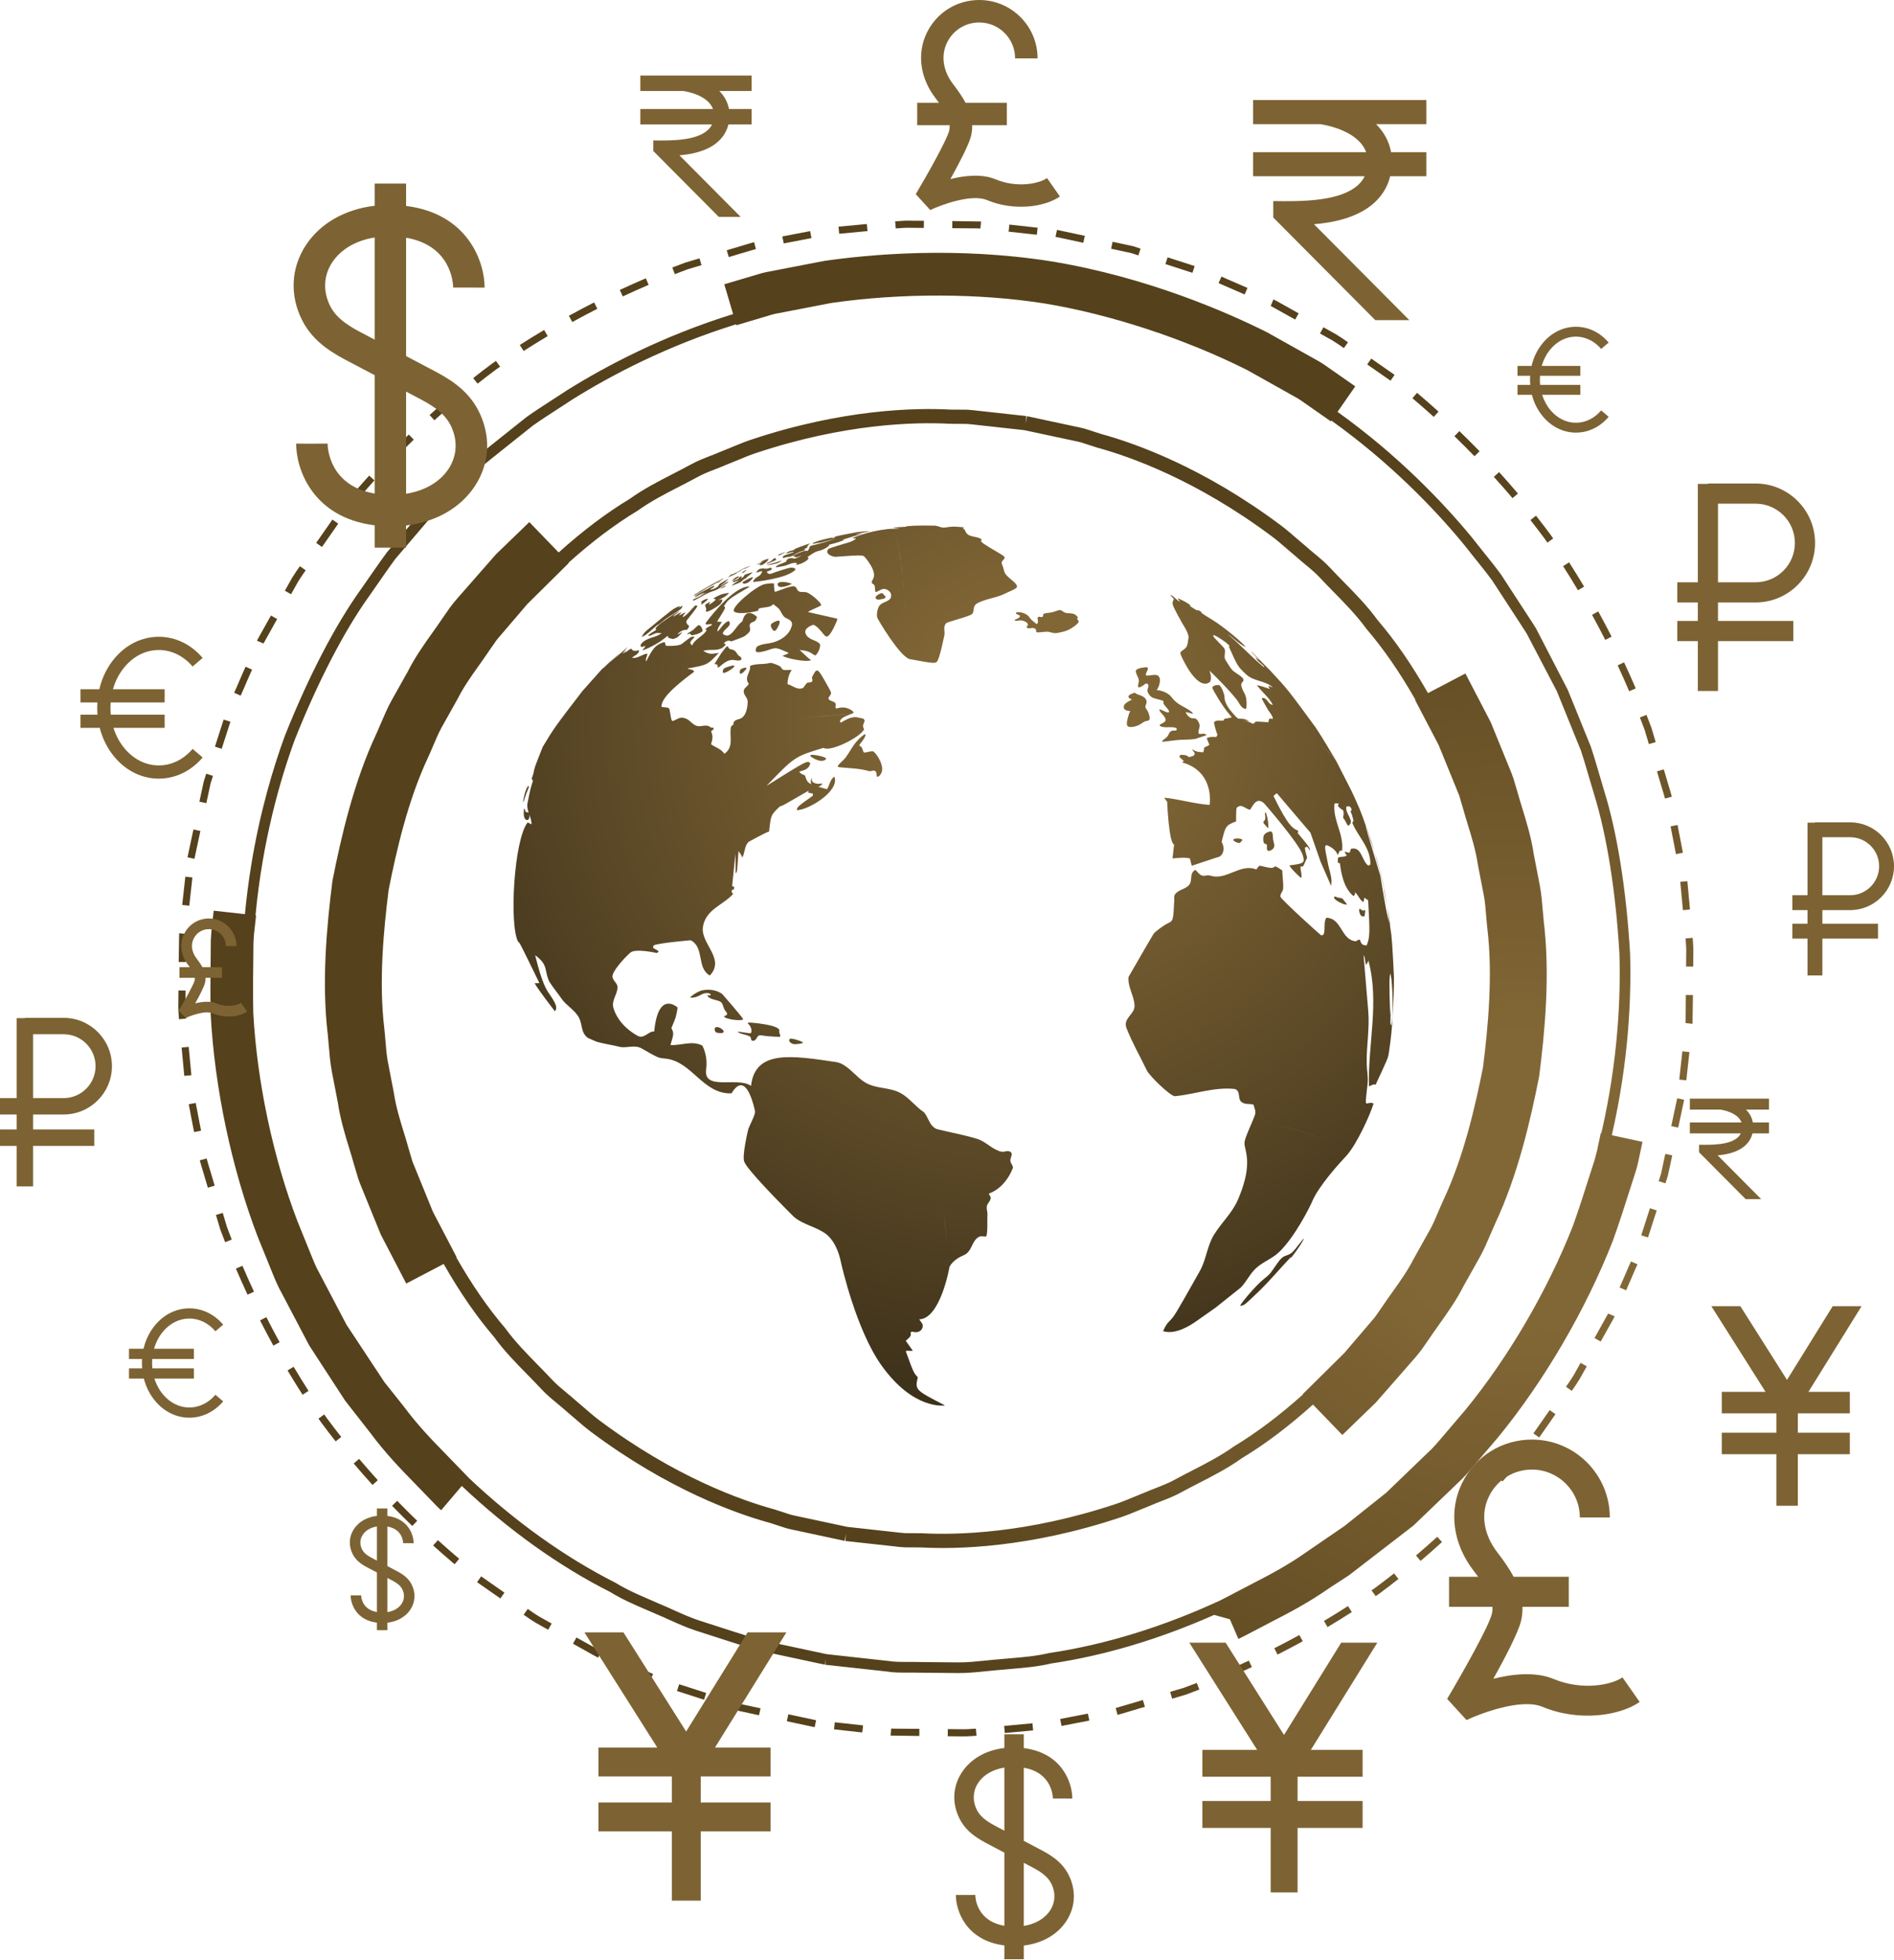 <svg xmlns="http://www.w3.org/2000/svg" width="580" height="600" viewBox="0 0 580 600" fill="none"><path d="M299.034 531.295C297.007 531.475 295.461 531.529 294.009 531.492L290.227 531.458L290.245 529.278L294.054 529.315C295.439 529.354 296.907 529.299 298.843 529.134L299.034 531.295ZM273.485 529.14L281.541 529.201L281.522 531.376L272.715 531.247L272.939 529.081L273.485 529.14ZM316.372 529.67L307.702 530.477L307.502 528.308L316.174 527.496L316.372 529.67ZM264.294 528.143L264.056 530.3L255.402 529.349L255.64 527.185L264.294 528.143ZM249.922 526.562L249.468 528.685L240.952 526.867L241.408 524.738L249.922 526.562ZM333.562 526.551L333.581 526.664L325.069 528.307L324.657 526.17L333.146 524.536L333.562 526.551ZM333.587 526.665L333.562 526.551L333.413 525.593L333.587 526.665ZM226.752 521.592L232.898 522.909L232.436 525.036L226.192 523.686L223.882 522.949L224.546 520.883L226.752 521.592ZM350.603 522.452L348.229 523.155C347.348 523.4 346.491 523.668 345.635 523.929C344.499 524.27 343.364 524.618 342.225 524.923L341.661 522.821C342.775 522.517 343.889 522.179 345.001 521.845C345.87 521.586 346.739 521.314 347.622 521.069L349.984 520.365L350.603 522.452ZM216.264 518.213L215.598 520.285L207.312 517.608L207.981 515.544L216.264 518.213ZM367.276 517.163C365.952 517.683 364.629 518.18 363.303 518.675L358.947 519.97L358.33 517.883L362.615 516.607C363.859 516.146 365.172 515.648 366.49 515.139L367.276 517.163ZM195.903 510.619C197.283 511.182 198.65 511.803 199.994 512.408L199.1 514.394C197.777 513.798 196.434 513.187 195.051 512.623L191.138 510.905L192.013 508.91L195.903 510.619ZM383.356 510.292C380.696 511.539 378.034 512.72 375.375 513.86L374.52 511.86C377.161 510.735 379.801 509.551 382.435 508.324L383.356 510.292ZM252.351 79.876C265.974 77.902 292.702 75.372 322.05 80.016C351.405 84.864 375.972 95.687 388.006 101.714L403.846 110.584C405.038 111.272 406.018 111.968 406.937 112.623L415.024 118.263L409.587 126.065C428.026 139.255 441.684 153.592 450.429 164.125C451.617 165.654 452.786 167.102 453.931 168.529C455.946 171.027 457.902 173.457 459.678 175.892L468.263 189.072C468.999 190.187 469.719 191.282 470.382 192.374L480.136 211.235L485.292 223.95L482.268 225.18L476.736 211.544L467.546 193.987C466.95 193.019 466.252 191.951 465.538 190.863L456.992 177.743C455.295 175.422 453.368 173.033 451.388 170.571C450.234 169.131 449.057 167.676 447.887 166.18C439.304 155.835 425.866 141.725 407.72 128.743L407.555 128.98L400.613 124.132C400.285 123.912 399.827 123.588 399.353 123.249C398.744 122.823 398.098 122.354 397.37 121.926L381.888 113.246C362.808 103.698 340.14 96.237 319.966 92.904C299.813 89.716 275.945 89.653 254.523 92.747L237.293 96.079C236.578 96.232 235.827 96.475 235.109 96.693C234.55 96.865 234.008 97.028 233.481 97.175L225.512 99.545L225.43 99.269C204.114 105.872 186.909 115.03 175.469 122.162C173.927 123.19 172.352 124.201 170.799 125.203C168.145 126.917 165.568 128.576 163.153 130.298L150.979 140.003C149.958 140.811 148.959 141.605 148.011 142.4L133.189 156.863L124.289 167.299L124.288 167.298L121.065 171.075C119.904 172.6 118.424 174.741 116.637 177.317C115.561 178.873 114.378 180.579 113.078 182.422C105.417 193.089 97.322 208.711 90.275 226.412C85.758 238.74 80.4 257.325 78.245 280.181L78.417 280.201L78.176 282.4C78.144 282.777 78.07 283.433 77.981 284.176C77.915 284.717 77.842 285.318 77.776 285.975C77.716 286.861 77.661 287.752 77.611 288.65C77.614 290.171 77.591 292.152 77.56 294.337C77.497 298.928 77.426 304.126 77.565 310.05C78.691 331.036 83.623 354.35 91.086 373.818L95.105 383.718C95.987 385.925 96.822 388 97.851 389.784L106.104 405.488L117.721 423.074L123.659 430.527C128.001 436.373 132.297 440.767 135.744 444.302L142.42 451.195C143.068 451.89 143.44 452.231 143.548 452.332L143.527 452.355C157.633 465.673 172.965 476.651 188.471 484.478C191.938 486.608 195.47 488.134 198.883 489.599L201.788 490.869C203.331 491.506 204.867 492.196 206.376 492.875C209.017 494.06 211.508 495.18 213.982 495.992L225.205 499.602C226.341 499.935 227.468 500.314 228.564 500.682C230.679 501.388 232.678 502.063 234.552 502.361L253.147 506.336L271.941 508.408C273.903 508.731 276.013 508.72 278.243 508.716C279.398 508.712 280.588 508.708 281.812 508.75L293.561 508.86C296.165 508.869 298.881 508.592 301.76 508.3C303.405 508.13 305.081 507.959 306.794 507.83L309.902 507.551C313.606 507.237 317.435 506.902 321.256 505.997C338.515 503.441 356.508 497.869 374.06 489.703L374.12 489.636C374.225 489.593 374.707 489.379 375.484 488.955L384.078 484.466C388.473 482.199 393.939 479.383 399.722 475.324L411.718 467.106L424.463 456.956L437.061 444.832C438.771 443.301 440.209 441.605 441.729 439.804L448.776 431.538C461.912 415.515 473.937 394.943 481.691 375.196C483.623 369.785 485.199 364.818 486.59 360.43C487.224 358.424 487.805 356.598 488.341 354.979C488.578 354.107 488.807 353.239 489.03 352.375C489.158 351.785 489.276 351.21 489.382 350.689C489.531 349.961 489.665 349.314 489.797 348.768L490.217 346.783L490.388 346.819C495.545 324.448 496.318 305.117 495.916 291.959C494.808 272.982 492.048 255.605 488.141 243.079C487.484 240.909 486.9 238.916 486.368 237.1C485.486 234.093 484.753 231.593 484.104 229.698L482.267 225.181L485.291 223.952L487.16 228.544C487.854 230.572 488.601 233.116 489.504 236.18C490.028 237.983 490.612 239.97 491.263 242.122C495.239 254.88 498.049 272.533 499.177 291.806C499.587 305.199 498.805 324.814 493.581 347.5L502.988 349.51L502.526 351.673C502.388 352.259 502.29 352.745 502.177 353.294C501.904 354.641 501.563 356.292 501.034 358.17C500.362 360.192 499.737 362.174 499.041 364.376C497.687 368.645 496.002 373.959 493.914 379.786C485.616 400.93 472.843 422.777 458.791 439.912L451.697 448.243C449.951 450.306 448.148 452.437 445.931 454.411L432.839 466.975L413.076 482.203L407.04 486.132C400.715 490.582 394.557 493.758 390.069 496.07L381.643 500.472C380.317 501.194 379.422 501.575 379.223 501.657L376.635 495.663L371.812 494.316C355.134 501.717 338.146 506.799 321.876 509.195C317.951 510.135 314.003 510.475 310.183 510.807L307.071 511.085C305.35 511.213 303.705 511.383 302.094 511.546C299.125 511.848 296.319 512.135 293.538 512.12L281.744 512.009C280.525 511.973 279.372 511.978 278.253 511.976C275.878 511.992 273.639 512 271.496 511.635L252.699 509.575L252.878 507.953L252.538 509.547L233.957 505.565C231.9 505.25 229.774 504.536 227.524 503.773C226.464 503.422 225.371 503.055 224.236 502.722L212.98 499.093C210.331 498.229 207.759 497.074 205.034 495.851C203.557 495.189 202.051 494.509 200.501 493.865L197.591 492.601C194.07 491.082 190.429 489.515 186.88 487.318C171.236 479.439 155.705 468.329 141.408 454.851L135.097 462.281C135.088 462.273 134.275 461.609 132.946 460.184L126.407 453.433C122.876 449.813 118.039 444.865 113.31 438.485L105.675 428.717L94.685 411.829L86.411 396.079C85.046 393.717 83.999 391.106 82.986 388.585L78.94 378.61C70.96 357.799 65.723 333.033 64.52 310.555C64.367 304.193 64.443 298.631 64.505 294.165C64.538 291.832 64.562 289.746 64.556 287.925C64.654 285.65 64.85 283.974 65.017 282.611C65.08 282.054 65.145 281.563 65.176 281.145L65.441 278.765L75.002 279.823C75.485 274.715 76.125 269.817 76.88 265.149C79.548 248.644 83.645 235.031 87.226 225.245C94.384 207.263 102.616 191.396 110.421 180.525C111.707 178.704 112.883 177.002 113.952 175.456C115.774 172.833 117.286 170.654 118.525 169.023L121.806 165.179V165.178L131.348 153.98L145.821 139.987C146.879 139.083 147.906 138.27 148.954 137.443L161.187 127.695C163.713 125.889 166.332 124.2 169.031 122.464C170.567 121.472 172.13 120.465 173.703 119.418C185.353 112.154 202.84 102.847 224.502 96.14L221.798 87.021L231.263 84.213C232.34 83.886 233.485 83.534 234.716 83.28L252.351 79.876ZM184.035 505.411L183.175 507.41L181.883 506.729L175.464 503.131L176.529 501.232L184.035 505.411ZM398.949 502.388C396.388 503.794 393.803 505.16 391.219 506.467L390.235 504.524C392.801 503.226 395.356 501.879 397.9 500.482L398.949 502.388ZM161.617 492.49C162.75 493.287 163.881 494.073 165.046 494.786L168.938 496.967L167.873 498.866L163.945 496.667C162.706 495.906 161.532 495.095 160.36 494.267L161.617 492.49ZM413.974 493.449C411.516 495.033 409.036 496.559 406.54 498.041L405.425 496.172C407.903 494.705 410.364 493.187 412.798 491.623L413.974 493.449ZM154.47 487.502L153.23 489.284L146.092 484.297L147.339 482.518L154.47 487.502ZM428.254 483.321C426.34 484.831 424.403 486.309 422.433 487.769L421.285 488.579L420.006 486.815L421.164 486.006C423.088 484.575 425.006 483.107 426.907 481.612L428.254 483.321ZM134.095 471.443C136.253 473.397 138.431 475.295 140.62 477.147L139.214 478.812C137.006 476.945 134.811 475.02 132.634 473.063L134.095 471.443ZM441.592 472.02C439.445 473.97 437.253 475.896 435.023 477.791L433.619 476.126C435.829 474.252 437.998 472.346 440.132 470.411L441.592 472.02ZM229.999 134.589C258.095 125.222 280.302 124.796 291.04 125.374L296.185 125.412C297.398 125.489 298.445 125.611 299.442 125.724L314.301 127.357L314.063 129.529L314.522 127.395L329.136 130.528C330.123 130.735 331.152 130.95 332.21 131.228L337.318 132.871C347.595 135.679 368.539 143.081 392.244 160.819C393.906 162.066 395.496 163.446 397.107 164.84C397.982 165.596 398.865 166.365 399.768 167.108C400.684 167.936 401.571 168.665 402.463 169.406C404.163 170.808 405.918 172.262 407.507 173.999C408.842 175.433 410.243 176.859 411.651 178.292C415.144 181.853 418.759 185.535 421.885 189.835C427.218 196.05 432.323 203.442 437.289 212.155L448.751 206.157L456.522 221.091L462.294 235.248C462.698 236.227 463.108 237.224 463.452 238.265L464.739 242.584C465.218 244.333 465.711 245.928 466.215 247.555C467.491 251.712 468.939 256.429 469.713 261.632L471.562 271.175C472.05 273.88 472.257 276.396 472.458 278.828C472.552 280 472.647 281.173 472.777 282.352C474.72 298.564 473.057 315.852 471.39 329.094L471.352 329.405L471.293 329.699C468.701 342.791 464.831 359.728 457.844 374.574C457.383 375.585 456.919 376.668 456.463 377.746C455.507 379.997 454.517 382.313 453.247 384.644L448.26 393.53C446.066 397.89 443.207 401.915 440.684 405.452C439.694 406.843 438.723 408.202 437.822 409.554L435.307 413.163C434.486 414.266 433.798 415.075 433.112 415.865L421.289 429.356L411.063 439.244L402.073 429.935C394.588 436.661 387.384 442.084 380.277 446.363C376.1 449.369 371.51 451.718 367.073 453.996C365.284 454.918 363.504 455.83 361.774 456.768C359.732 457.912 357.609 458.732 355.552 459.534C354.474 459.95 353.402 460.367 352.358 460.826C351.179 461.291 350.099 461.738 349.031 462.18C347.063 462.995 345.118 463.803 343.158 464.458C315.061 473.832 292.851 474.257 282.116 473.667L276.968 473.635C275.755 473.564 274.712 473.437 273.711 473.317L258.853 471.69L259.09 469.519L258.632 471.653L244.016 468.514C243.033 468.314 242 468.105 240.943 467.827L235.838 466.177C225.556 463.375 204.614 455.973 180.905 438.229C179.248 436.982 177.658 435.603 176.049 434.209C175.171 433.453 174.286 432.689 173.387 431.935C172.472 431.112 171.584 430.378 170.69 429.642C168.993 428.234 167.234 426.786 165.647 425.049C164.309 423.621 162.913 422.196 161.503 420.757C158.009 417.196 154.397 413.521 151.268 409.213C145.937 402.995 140.831 395.606 135.864 386.896L124.404 392.892L116.634 377.953L110.863 363.8C110.457 362.815 110.05 361.825 109.705 360.785L108.417 356.464C107.937 354.722 107.448 353.127 106.947 351.489C105.665 347.337 104.218 342.621 103.445 337.411L101.595 327.869C101.104 325.169 100.898 322.653 100.698 320.216C100.603 319.049 100.508 317.875 100.38 316.703C98.435 300.49 100.099 283.196 101.765 269.949L101.801 269.649L101.863 269.343C104.456 256.251 108.326 239.32 115.312 224.468C115.772 223.468 116.235 222.373 116.691 221.295C117.648 219.051 118.637 216.728 119.91 214.404L124.893 205.524C127.086 201.158 129.949 197.139 132.477 193.591C133.462 192.205 134.433 190.847 135.334 189.495L137.848 185.884C138.668 184.782 139.36 183.974 140.045 183.178L151.866 169.693L162.09 159.81L171.082 169.112C178.567 162.383 185.771 156.96 192.877 152.685C197.057 149.685 201.644 147.329 206.083 145.051C207.873 144.135 209.648 143.222 211.382 142.274C213.422 141.135 215.549 140.309 217.602 139.513C218.683 139.091 219.756 138.68 220.799 138.222C221.974 137.762 223.055 137.309 224.126 136.868C226.093 136.052 228.037 135.245 229.999 134.589ZM290.905 129.72C280.376 129.152 258.787 129.576 231.382 138.715C229.513 139.338 227.666 140.109 225.794 140.892C224.694 141.347 223.589 141.8 222.466 142.24C221.449 142.69 220.315 143.132 219.175 143.575C217.17 144.349 215.277 145.087 213.487 146.08C211.704 147.057 209.895 147.989 208.065 148.928C203.772 151.128 199.332 153.406 195.267 156.318C188.334 160.497 181.344 165.752 174.106 172.241L174.192 172.329L161.504 184.875L153.215 194.57C152.787 195.062 152.352 195.552 151.952 196.09L149.723 199.298C148.83 200.646 147.752 202.154 146.654 203.702C144.385 206.885 142.035 210.182 140.257 213.702L135.139 222.847C134.323 224.344 133.54 226.169 132.714 228.118C132.191 229.352 131.662 230.585 131.097 231.819C124.937 244.912 121.402 260.352 119.004 272.431C117.476 284.639 115.964 300.412 117.676 314.707C117.835 316.135 117.944 317.467 118.051 318.796C118.222 320.907 118.389 322.897 118.71 324.667L120.605 334.487C121.246 338.762 122.437 342.631 123.587 346.379C124.147 348.188 124.687 349.959 125.164 351.701L126.307 355.562C126.43 355.898 126.693 356.52 126.946 357.121L132.591 370.972L139.836 384.819L139.725 384.875C144.531 393.282 149.485 400.446 154.681 406.518C157.73 410.699 161.226 414.259 164.606 417.706C166.047 419.175 167.471 420.629 168.843 422.098C170.24 423.625 171.807 424.91 173.464 426.288C174.407 427.061 175.344 427.839 176.235 428.646C177.094 429.358 177.997 430.142 178.898 430.92C180.429 432.248 181.94 433.561 183.519 434.747C206.647 452.051 227.002 459.252 237.077 462.003L242.166 463.649C243.029 463.866 243.983 464.068 244.897 464.258L259.463 467.372L274.215 469.001C275.146 469.11 276.114 469.219 277.13 469.287L282.25 469.322C292.778 469.89 314.366 469.472 341.773 460.338C343.638 459.709 345.49 458.94 347.36 458.162C348.457 457.708 349.565 457.247 350.686 456.808C351.705 456.358 352.839 455.915 353.978 455.479C355.981 454.693 357.875 453.967 359.668 452.967C361.448 451.996 363.259 451.065 365.088 450.125C369.381 447.92 373.824 445.642 377.884 442.73C384.82 438.547 391.81 433.29 399.048 426.803L398.966 426.718L411.654 414.167L419.941 404.479C420.366 403.987 420.804 403.491 421.206 402.953L423.43 399.755C424.326 398.408 425.401 396.899 426.505 395.353C428.773 392.163 431.121 388.867 432.9 385.347L438.017 376.203C438.834 374.712 439.615 372.874 440.44 370.936C440.964 369.702 441.491 368.468 442.056 367.235C448.218 354.135 451.758 338.69 454.154 326.623C455.685 314.405 457.192 298.63 455.481 284.335C455.322 282.919 455.212 281.582 455.103 280.252C454.932 278.142 454.768 276.152 454.447 274.381L452.551 264.569C451.91 260.288 450.721 256.419 449.566 252.675C449.011 250.861 448.469 249.09 447.992 247.348L446.848 243.493C446.725 243.145 446.462 242.529 446.212 241.922L440.565 228.077L433.323 214.231L433.434 214.172C428.628 205.764 423.672 198.6 418.475 192.531C415.426 188.35 411.927 184.788 408.547 181.347C407.107 179.879 405.681 178.425 404.307 176.95C402.912 175.429 401.346 174.131 399.691 172.766C398.749 171.987 397.812 171.208 396.921 170.402C396.062 169.69 395.153 168.911 394.256 168.133C392.727 166.8 391.212 165.486 389.635 164.3C366.508 146.996 346.152 139.79 336.077 137.039L330.992 135.4C330.126 135.176 329.17 134.986 328.255 134.789L313.681 131.673L298.936 130.046C298.008 129.944 297.04 129.823 296.028 129.761L290.905 129.72ZM121.625 459.401C123.64 461.487 125.693 463.519 127.761 465.525L126.251 467.089C124.162 465.074 122.099 463.016 120.061 460.92L121.625 459.401ZM454.142 459.852C452.127 461.937 450.07 464.004 447.974 466.039L446.455 464.476C448.535 462.461 450.58 460.41 452.578 458.346L454.142 459.852ZM109.978 446.561C111.85 448.767 113.758 450.944 115.689 453.082L114.082 454.546C112.129 452.393 110.205 450.202 108.316 447.975L109.978 446.561ZM465.865 446.888C463.995 449.098 462.078 451.294 460.111 453.465L458.496 452.01C460.45 449.844 462.348 447.674 464.201 445.485L465.865 446.888ZM100.099 434.108C101.528 436.034 102.997 437.954 104.492 439.855L102.788 441.203C101.272 439.286 99.789 437.346 98.333 435.38L97.526 434.235L99.29 432.951L100.099 434.108ZM476.34 432.874L471.354 440.011L469.569 438.768L474.552 431.63L476.34 432.874ZM89.927 418.374C91.401 420.85 92.919 423.31 94.481 425.746L92.652 426.925C91.073 424.461 89.542 421.982 88.056 419.48L89.927 418.374ZM485.923 418.228L483.718 422.15C482.963 423.4 482.147 424.57 481.319 425.743L479.545 424.483C480.34 423.352 481.128 422.221 481.842 421.059L484.021 417.168L485.923 418.228ZM81.575 403.178C82.875 405.752 84.223 408.309 85.622 410.844L83.713 411.897C82.306 409.33 80.947 406.752 79.633 404.171L81.575 403.178ZM494.463 402.928L493.779 404.22L490.182 410.639L488.284 409.574L492.462 402.068L494.463 402.928ZM74.243 387.467C75.372 390.108 76.55 392.746 77.776 395.385L75.809 396.302C74.57 393.643 73.378 390.98 72.242 388.32L74.243 387.467ZM501.446 387.001C500.852 388.325 500.239 389.665 499.678 391.048L497.962 394.96L495.965 394.088L497.673 390.199C498.236 388.822 498.857 387.448 499.462 386.114L501.446 387.001ZM69.493 375.564C69.955 376.808 70.455 378.118 70.967 379.436L68.939 380.224C68.424 378.899 67.918 377.577 67.424 376.25L66.132 371.893L68.218 371.276L69.493 375.564ZM507.336 370.504L504.669 378.786L502.595 378.122L505.267 369.835L507.336 370.504ZM63.281 354.609C63.58 355.719 63.917 356.836 64.259 357.948C64.52 358.819 64.789 359.686 65.034 360.568L65.741 362.932L63.651 363.549L62.944 361.173C62.696 360.298 62.436 359.432 62.176 358.584C61.828 357.441 61.483 356.305 61.18 355.17L63.281 354.609ZM512.091 353.662L510.742 359.913L510.007 362.218L507.933 361.56L508.641 359.347L509.965 353.205L512.091 353.662ZM61.566 346.096L59.434 346.527L57.797 338.015L59.932 337.608L61.566 346.096ZM515.738 336.635L513.917 345.149L511.789 344.698L513.611 336.178L515.738 336.635ZM517.354 322.046L516.398 330.7L514.238 330.458L515.193 321.804L517.354 322.046ZM58.601 329.121L56.433 329.315L55.622 320.649L57.789 320.451L58.601 329.121ZM518.43 304.579L518.293 313.383L516.132 313.16L516.19 312.62L516.254 304.556L518.43 304.579ZM56.821 303.197L56.785 307.003C56.746 308.388 56.805 309.853 56.97 311.795L54.805 311.977C54.628 309.955 54.567 308.412 54.61 306.962L54.646 303.173L56.821 303.197ZM518.349 287.069C518.525 289.09 518.587 290.635 518.543 292.089L518.509 295.873L516.333 295.856L516.366 292.041C516.405 290.664 516.351 289.187 516.184 287.256L518.349 287.069ZM57.025 285.881L56.964 286.432L56.898 294.484L54.724 294.466L54.86 285.662L57.025 285.881ZM517.527 278.402L515.363 278.601L514.552 269.93L516.721 269.726L517.527 278.402ZM58.917 268.588L57.96 277.236L55.8 277L56.755 268.352L58.917 268.588ZM61.364 254.359L59.544 262.873L57.416 262.415L59.237 253.902L61.364 254.359ZM515.36 261.032L513.224 261.445L511.585 252.955L513.717 252.525L515.36 261.032ZM65.218 237.496L64.508 239.704L63.189 245.839L61.061 245.388L62.413 239.137L63.15 236.828L65.218 237.496ZM510.207 237.873C510.455 238.755 510.719 239.609 510.978 240.468C511.324 241.61 511.669 242.74 511.972 243.875L509.872 244.437C509.573 243.327 509.235 242.215 508.895 241.098C508.631 240.232 508.365 239.359 508.118 238.478L507.413 236.115L509.504 235.497L510.207 237.873ZM70.558 220.928L67.887 229.209L65.818 228.546L68.486 220.259L70.558 220.928ZM504.211 218.828C504.731 220.147 505.233 221.475 505.726 222.796L507.021 227.154L504.937 227.772L503.66 223.489C503.198 222.238 502.697 220.922 502.185 219.61L504.211 218.828ZM77.188 204.962L75.48 208.852C74.918 210.235 74.297 211.597 73.69 212.943L71.709 212.043C72.304 210.725 72.911 209.385 73.476 208.002L75.195 204.085L77.188 204.962ZM497.346 202.745C498.587 205.404 499.777 208.061 500.914 210.727L498.907 211.584C497.783 208.938 496.604 206.295 495.376 203.667L497.346 202.745ZM84.871 189.477L80.693 196.977L78.689 196.122L79.376 194.83L82.969 188.417L84.871 189.477ZM489.439 187.156C490.849 189.711 492.204 192.294 493.521 194.881L491.579 195.869C490.278 193.301 488.928 190.743 487.532 188.196L489.439 187.156ZM93.611 174.569C92.81 175.704 92.025 176.831 91.313 177.998L89.13 181.888L87.232 180.824L89.432 176.901C90.191 175.657 91.007 174.481 91.833 173.314L93.611 174.569ZM480.503 172.128C482.079 174.585 483.612 177.065 485.099 179.567L483.223 180.678C481.75 178.196 480.235 175.731 478.67 173.305L480.503 172.128ZM103.583 160.288L98.6 167.426L96.818 166.177L101.8 159.045L103.583 160.288ZM470.37 157.844C471.882 159.759 473.364 161.7 474.82 163.666L475.625 164.817L473.864 166.101L473.053 164.938C471.628 163.012 470.158 161.091 468.663 159.191L470.37 157.844ZM114.656 147.04C112.707 149.202 110.805 151.383 108.952 153.566L107.292 152.163C109.158 149.959 111.075 147.762 113.041 145.585L114.656 147.04ZM459.07 144.505C461.028 146.654 462.947 148.849 464.835 151.077L463.174 152.486C461.302 150.273 459.398 148.097 457.461 145.969L459.07 144.505ZM126.698 134.575C124.617 136.59 122.575 138.641 120.577 140.704L119.011 139.199C121.027 137.114 123.083 135.047 125.183 133.011L126.698 134.575ZM446.904 131.963C448.993 133.972 451.054 136.036 453.092 138.126L451.528 139.646C449.512 137.565 447.461 135.521 445.394 133.522L446.904 131.963ZM139.535 122.931C137.328 124.8 135.156 126.704 133.02 128.645L131.559 127.036C133.708 125.074 135.9 123.154 138.131 121.265L139.535 122.931ZM433.938 120.241C436.149 122.108 438.343 124.02 440.516 125.989L439.061 127.604C436.898 125.655 434.722 123.751 432.533 121.899L433.938 120.241ZM153.15 112.237L151.991 113.045C150.065 114.47 148.141 115.95 146.249 117.441L144.901 115.736C146.812 114.225 148.754 112.737 150.72 111.283L151.868 110.478L153.15 112.237ZM427.062 114.748L425.815 116.529L418.68 111.549L419.925 109.763L427.062 114.748ZM167.726 102.878C165.249 104.351 162.786 105.869 160.354 107.433L159.175 105.602C161.636 104.024 164.117 102.486 166.618 101.004L167.726 102.878ZM409.211 102.379C410.451 103.135 411.623 103.951 412.793 104.779L411.537 106.557C410.404 105.759 409.274 104.968 408.107 104.259L404.214 102.078L405.281 100.174L409.211 102.379ZM182.92 94.522C180.352 95.825 177.797 97.173 175.254 98.576L174.207 96.663C176.767 95.251 179.347 93.895 181.936 92.578L182.92 94.522ZM391.271 92.324L397.689 95.915L396.624 97.82L389.12 93.641L389.976 91.636L391.271 92.324ZM198.634 87.198C195.994 88.323 193.354 89.501 190.717 90.728L189.799 88.752C192.454 87.517 195.12 86.325 197.777 85.191L198.634 87.198ZM374.053 84.659C375.378 85.255 376.72 85.859 378.1 86.428L382.016 88.136L381.144 90.137L377.251 88.433C375.873 87.864 374.502 87.249 373.159 86.638L374.053 84.659ZM214.824 81.162L210.539 82.438C209.294 82.905 207.98 83.403 206.66 83.917L205.877 81.887C207.203 81.373 208.523 80.866 209.851 80.382L214.208 79.086L214.824 81.162ZM365.84 81.438L365.171 83.508L356.889 80.832L357.554 78.768L365.84 81.438ZM231.489 76.236C230.378 76.528 229.266 76.866 228.153 77.211C227.281 77.47 226.413 77.736 225.535 77.982L223.168 78.691L222.553 76.599L224.926 75.897C225.807 75.645 226.664 75.383 227.518 75.127C228.655 74.78 229.792 74.433 230.927 74.127L231.489 76.236ZM346.966 75.355L349.268 76.092L348.607 78.169L346.401 77.46L340.259 76.132L340.714 74.01L346.966 75.355ZM248.496 72.88L240.007 74.516L239.585 72.462L239.572 72.38L248.082 70.743L248.496 72.88ZM332.2 72.186L331.746 74.315L323.23 72.491L323.684 70.367L332.2 72.186ZM239.585 72.462L239.741 73.464L239.569 72.386L239.585 72.462ZM317.752 69.701L317.514 71.86L308.86 70.909L309.101 68.745L317.752 69.701ZM265.652 70.737L256.981 71.555L256.784 69.38L265.451 68.574L265.652 70.737ZM300.435 67.809L300.215 69.976L299.668 69.91L291.61 69.85L291.632 67.669L300.435 67.809ZM274.123 67.756C276.147 67.576 277.692 67.515 279.141 67.565L282.926 67.592L282.909 69.768L279.096 69.736C277.715 69.697 276.247 69.752 274.31 69.922L274.123 67.756Z" fill="url(#paint0_radial_0_27)"></path><path d="M228.432 179.634C229.165 179.502 229.165 179.502 229.62 179.556C223.073 183.415 223.072 183.414 221.669 185.583C221.778 185.662 221.931 185.771 222.04 185.854C222.038 186.335 222.038 186.335 219.581 190.292C220.998 190.348 221.001 190.349 221.084 190.381C221.063 190.407 219.451 192.512 219.731 193.31C220.905 192.274 221.542 190.674 223.13 190.076C224.529 191.543 221.536 192.497 221.317 193.977C223.809 196.203 225.283 191.4 227.333 190.22C228.454 185.4 231.785 188.801 231.822 188.834C231.636 189.196 231.592 189.615 231.335 189.944C230.868 190.435 230.035 190.372 229.682 191.035C229.298 191.755 229.999 192.526 229.575 193.244C229.423 193.499 229.155 193.801 228.93 193.998C227.89 194.911 227.89 194.911 223.933 196.34C222.75 195.59 221.626 196.943 221.609 196.966C221.821 196.979 222.101 197.079 222.277 197.202C220.554 199.855 217.626 198.425 215.357 199.245C217.275 200.335 217.766 200.249 220.127 199.837C216.656 203.536 216.656 203.535 210.557 204.621C211.157 205.094 212.205 204.671 212.567 205.628C209.432 207.956 202.09 213.407 202.616 216.418C204.943 216.602 204.943 216.601 205.112 217.587C205.584 220.418 205.584 220.418 205.958 220.724C207.032 220.418 207.917 219.505 209.156 219.714C209.398 219.754 209.716 219.837 209.949 219.917C211.306 220.394 212.029 221.832 213.446 222.214C214.836 222.591 216.401 221.459 217.696 222.708C217.934 222.702 218.254 222.724 218.49 222.757C218.523 222.874 218.491 223.111 218.524 223.226C218.316 223.391 217.96 223.691 217.749 223.856C218.155 224.856 218.472 225.647 217.733 227.815C219.095 228.789 220.843 229.221 221.826 230.728C224.972 228.549 223.158 225.103 223.885 222.344C224.437 221.921 224.507 221.857 224.639 221.687C224.348 220.681 225.712 220.247 226.312 220.108C229.054 219.474 228.966 214.718 228.962 214.668C228.921 213.484 227.677 212.766 227.751 211.538C227.814 210.478 228.99 210.174 229.284 209.272C227.751 207.344 230.016 205.684 229.668 203.838C231.613 203.029 233.745 203.469 235.733 202.935C236.097 202.9 236.209 202.89 236.695 203.051C238.869 203.769 239.085 204.141 239.179 204.299C239.453 204.765 239.582 204.906 239.787 204.981C240.669 205.304 241.6 204.876 242.481 205.17C241.566 205.908 240.972 208.998 241.237 209.468C242.741 209.802 243.948 211.206 245.678 210.679C245.957 210.595 245.958 210.594 246.948 209.237C247.386 208.647 248.212 209.132 248.669 208.605C249.068 208.146 248.453 207.665 248.697 207.204C250.255 204.229 250.255 204.229 253.437 209.913C254.702 212.168 254.702 212.168 254.125 212.972C253.731 213.516 253.591 213.766 253.797 214.046C254.291 214.712 255.269 214.544 255.767 215.203C256.134 215.693 255.72 216.255 255.904 216.761C256.214 216.864 256.214 216.864 256.807 216.712C259.431 216.023 261.518 217.819 261.398 218.136C261.317 218.266 261.115 218.357 260.976 218.427C254.687 218.938 250.24 219.34 245.124 219.877C250.691 219.318 255.754 218.885 260.944 218.441C258.268 219.475 257.925 219.609 257.202 220.637C257.282 220.817 257.388 221.057 257.47 221.235C259.835 219.691 261.169 219.558 261.609 219.515C261.613 219.515 261.624 219.512 262.241 219.518C262.969 219.665 263.69 219.824 264.414 219.98C264.537 220.166 264.694 220.415 264.816 220.602C264.165 222.212 264.165 222.213 264.609 223.302C263.229 225.808 254.192 230.289 252.183 228.914C243.345 231.593 243.345 231.594 234.739 240.545C247.238 232.725 247.24 232.724 248.139 233.611C247.766 235.372 246.501 235.715 244.744 236.193C245.245 236.806 245.322 236.901 246.494 237.332C246.982 238.841 247.195 239.475 248.442 240.063C248.072 239.314 248.474 238.302 248.541 238.194C248.552 238.188 248.567 238.177 248.576 238.171C248.6 238.188 248.631 238.205 248.615 238.412C248.572 238.945 248.669 239.319 249.306 239.639C249.565 239.77 250.3 240.049 251.586 239.848C251.777 239.818 251.8 239.816 251.861 239.832C251.866 239.838 251.868 239.847 251.875 239.854C251.873 239.864 251.868 239.884 251.864 239.893C251.855 239.909 251.308 240.674 250.592 240.826C251.314 241.041 252.185 241.284 253.252 241.583C254.077 240.339 254.134 238.645 255.509 237.723C257.296 242.227 247.294 248.043 244.043 247.987C244.106 246.992 244.106 246.991 248.905 243.585V242.866C248.444 242.878 247.84 242.725 247.413 242.565C247.496 242.388 247.606 242.157 247.69 241.983C239.401 246.785 239.401 246.785 238.92 246.76C236.063 249.431 236.064 249.432 235.525 254.525C235.095 254.493 229.296 257.643 229.254 257.683C227.889 259.01 228.183 261.003 227.298 262.526C227.133 261.722 226.514 261.176 226.153 260.485C225.738 266.976 225.738 266.978 225.272 267.278C225.274 267.233 225.275 262.821 225.198 261.371L224.202 271.236C224.387 271.304 224.634 271.399 224.822 271.468C224.8 271.701 224.765 272.011 224.743 272.245C224.553 272.299 224.304 272.374 224.115 272.43C224.092 272.623 224.062 272.881 224.036 273.078C224.171 273.227 224.347 273.427 224.478 273.577C224.482 273.574 224.486 273.575 224.553 273.583C221.549 277.02 216.171 278.27 215.269 283.651C214.402 288.855 222.261 293.439 217.368 298.605C213.219 296.199 215.855 290.125 211.531 287.818C211.468 287.796 201.396 288.671 200.126 289.406C200.08 289.616 200.022 289.895 199.977 290.104C200.527 290.54 201.244 290.724 201.729 291.256C201.559 291.398 201.334 291.587 201.162 291.727C201.114 291.704 194.762 290.27 193.124 291.532C192.207 292.239 188.296 296.224 187.641 298.345C187.138 299.981 189.063 300.678 189.094 302.108C189.146 304.349 187.15 306.204 187.856 308.575C188.429 310.491 190.136 314.134 195.142 317.001C197.279 318.227 198.477 315.61 200.342 315.731C201.497 303.509 206.909 307.873 207.523 308.412C207.005 311.394 207.004 311.394 205.599 314.68C206.379 316.333 206.379 316.334 205.309 319.883C208.558 320.103 211.829 318.408 215.05 320.04C215.081 320.061 216.841 323.11 216.247 327.243C215.269 334.087 225.866 329.45 229.988 332.38C231.228 321.366 242.205 323.018 256.101 325.11C256.557 325.176 257.157 325.364 257.574 325.565C260.446 326.947 262.245 329.704 264.924 331.331C268.309 333.383 272.515 332.719 275.931 334.666C278.541 336.156 280.41 338.798 282.909 340.426C284.373 342.009 284.588 344.758 286.966 345.632C291.06 346.654 295.232 347.372 299.273 348.616C301.984 349.452 303.839 351.912 306.672 352.529C307.543 352.718 308.411 352.064 309.29 352.509C310.525 353.137 309.22 354.473 309.406 355.449C309.527 356.1 310.058 356.575 310.177 357.227C310.189 357.292 310.185 357.384 310.18 357.45C310.168 357.513 308.237 363.388 302.812 365.365C302.855 365.545 302.975 365.775 303.084 365.926C303.68 366.746 303.368 367.211 302.52 368.453C301.788 369.531 302.439 370.664 302.385 371.768C302.289 373.742 302.47 375.721 302.205 377.689C302.083 378.586 302.006 378.576 301.057 378.455C300.507 378.382 299.849 378.399 299.117 379.062C297.491 380.542 297.458 383.246 295.156 384.202C294.146 384.621 291.7 385.81 290.767 387.814C290.746 387.972 287.983 403.672 281.496 403.848L282.335 405.028C283.073 406.106 282.118 408.465 279.266 407.591C279.143 407.666 278.983 407.769 278.862 407.842C278.982 408.987 278.981 408.987 277.368 410.421C279.46 413.324 279.461 413.325 279.476 413.505C277.743 413.449 277.743 413.449 277.368 413.571C279.781 420.21 279.781 420.21 281.057 421.572C280.191 425.463 280.191 425.463 289.381 430.197C289.288 430.226 279.744 431.755 269.883 417.875C262.106 406.93 257.636 386.886 257.596 386.688C256.773 382.468 255.061 379.24 252.773 377.598C249.77 375.441 245.91 374.88 243.063 372.422C242.969 372.34 231.306 360.808 228.464 356.591C228.297 356.343 228.111 355.987 227.966 355.724C227.068 354.124 229.16 345.561 229.189 345.471C231.357 340.713 231.358 340.713 231.092 339.572C230.245 335.959 227.869 328.244 224.015 334.674C215.352 334.984 212.076 325.19 204.167 324.085C203.904 324.048 203.549 324.006 203.283 323.978C201.515 323.789 201.514 323.789 196.481 320.92C194.284 319.668 191.899 320.958 189.656 320.414C187.464 319.882 185.229 319.536 183.049 318.975C182.423 318.814 181.662 318.386 181.063 318.155C180.735 318.026 180.278 317.865 179.99 317.662C177.87 316.171 178.363 313.535 177.33 311.568C176.055 309.125 173.458 307.879 171.934 305.657C170.758 303.943 169.402 302.36 168.297 300.595C167.779 299.771 167.489 298.453 167.232 297.288C166.872 295.652 166.583 294.358 163.874 292.378C166.037 301.149 167.313 302.965 168.444 304.568C170.926 308.096 170.418 308.84 169.925 309.558C169.871 309.493 164.476 302.519 163.736 300.97C164.172 300.947 164.749 300.93 165.187 300.925C159.062 288.381 159.061 288.38 158.699 288.319C155.886 283.389 157.36 256.993 161.585 251.73C161.936 251.903 162.399 252.148 162.741 252.34C162.8 251.294 162.451 250.32 162.104 249.347C162.104 249.365 162.096 249.382 162.098 249.398C162.106 249.564 162.147 249.724 162.137 249.888C162.135 250.003 162.119 250.27 162.023 250.507C161.911 250.773 161.738 250.957 161.552 251.014C161.535 251.017 160.831 251.15 160.54 250.156C160.185 248.943 160.5 247.466 160.502 247.457C160.508 247.456 160.511 247.452 160.513 247.45C160.643 247.48 160.8 247.997 160.84 248.153C160.927 248.46 160.944 248.477 160.99 248.525C161.041 248.579 161.118 248.603 161.263 248.615C161.569 248.637 161.771 248.685 161.894 248.729C161.577 247.796 161.338 246.851 161.547 245.824C162.408 241.521 162.408 241.521 163.203 239.004C163.087 238.815 162.935 238.564 162.82 238.374C162.988 237.875 163.203 237.208 163.364 236.708C163.672 234.986 163.672 234.985 166.18 228.666C166.132 228.74 166.071 228.834 166.018 228.914C169.712 222.78 169.91 222.516 178.344 211.537C180.307 209.334 182.921 206.399 184.883 204.196C184.745 204.366 184.575 204.612 184.469 204.806C187.62 201.66 190.143 199.762 190.183 199.735C189.044 200.788 187.832 201.762 186.711 202.833C186.711 202.833 186.712 202.832 186.722 202.827C190.27 199.813 190.27 199.813 192.212 198.026C191.084 199.418 191.084 199.418 190.712 200.193C191.426 199.504 191.427 199.504 191.866 199.185C191.713 199.38 191.53 199.665 191.413 199.887C192.05 199.454 192.512 198.76 193.324 198.589C193.493 198.739 193.692 198.967 193.821 199.149C194.961 199.273 195.023 199.239 195.419 199.024C195.511 199.073 195.632 199.14 195.724 199.19C195.447 200.372 194.262 200.637 193.528 201.36C195.284 201.623 196.601 200.305 198.208 200.047C198.308 200.886 197.543 201.607 197.87 202.477C199.64 199.029 200.527 197.298 203.506 196.532C203.76 196.875 203.716 197.337 203.954 197.685C207.639 197.859 208.635 197.224 208.8 197.095C211.787 194.744 211.787 194.744 212.703 194.98C211.104 196.69 211.104 196.69 211.96 197.579C212.872 195.461 215.311 194.807 216.429 192.888C216.328 192.864 216.192 192.835 216.093 192.814H216.086C216.086 192.814 216.086 192.814 216.099 192.534C216.632 192.024 216.816 191.919 217.98 191.341C217.951 191.239 217.918 191.101 217.894 190.999C217.336 191.034 216.788 191.155 216.229 191.158C216.175 191.046 216.104 190.903 216.051 190.791C216.104 190.696 223.192 180.861 228.432 179.634ZM358.412 182.08C359.602 182.505 360.204 183.767 361.402 184.183C360.829 183.513 360.828 183.514 360.669 183.12C360.925 183.194 364.367 184.771 364.686 185.521C364.517 185.473 364.296 185.394 364.127 185.33C366.005 186.604 366.486 186.787 366.737 186.883C366.8 186.835 366.881 186.77 366.941 186.722C367.726 187.192 367.899 187.331 368.206 187.581C368.054 187.508 367.846 187.427 367.683 187.376C367.98 187.65 368.285 187.936 371.103 189.638C375.027 192.007 380.986 197.161 381.487 198.073C379.355 197.092 377.81 195.285 375.851 194.067C379.771 197.187 383.075 200.992 386.957 204.159C387.018 204.115 387.105 204.058 387.168 204.015C386.254 203.093 385.082 202.427 384.432 201.243C384.823 201.521 385.179 201.847 385.599 202.086C383.286 199.688 383.195 199.565 382.955 199.241C383.172 199.425 383.377 199.614 383.589 199.807L383.603 199.825L389.166 205.455C394.375 211.06 394.536 211.28 402.939 222.749C404.901 225.681 407.262 229.754 409.105 232.765C407.797 230.911 406.106 229.375 404.001 228.039C406.256 229.481 407.786 231.021 409.105 232.765L413.889 242.131C416.026 246.759 416.756 248.345 418.331 252.992C418.311 252.969 418.294 252.95 418.271 252.925C418.344 253.643 418.344 253.644 422.819 268.493C422.797 268.453 422.767 268.395 422.745 268.354C424.573 279.25 424.655 279.759 425.585 282.832C425.255 280.641 424.982 278.825 424.746 277.29C425.13 279.277 425.51 281.269 425.717 283.286C425.674 283.133 425.632 282.993 425.59 282.852C425.739 283.851 425.897 284.918 426.07 286.083C426.468 289.965 426.656 295.171 426.874 299.067C426.899 302.896 426.635 307.891 426.455 311.885C426.466 311.665 426.468 311.435 426.476 311.192C426.16 315.806 425.95 317.504 425.782 318.862L425.374 321.828L425.302 322.299C425.235 322.725 425.131 323.289 425.049 323.711C425.085 323.482 425.131 323.178 425.166 322.951C424.986 323.986 424.986 323.986 421.266 332.013C420.638 331.874 420.637 331.874 419.231 332.534C418.818 319.687 422.513 306.818 419.028 293.984C418.92 294.441 418.62 295.049 418.257 295.347C417.899 292.889 417.899 292.889 417.559 292.36L418.989 309.366C419.469 314.767 418.419 320.124 418.527 325.516C418.564 327.592 419.037 329.649 418.796 331.735C418.151 337.367 418.151 337.369 418.46 337.8C419.84 337.508 419.84 337.508 420.628 337.765C419.595 341.291 415.447 350.292 412.357 353.722C410.39 355.808 403.757 363.058 401.819 367.793C401.335 368.98 396.682 378.494 391.674 383.287C389.576 385.29 386.742 386.238 384.617 388.204C382.762 389.919 381.728 392.281 379.992 394.092L372.305 400.223L366.227 404.504C364.71 405.537 360.093 408.681 356.17 407.465C357.034 405.494 357.495 405.02 358.328 404.164C359.559 402.899 359.779 402.67 367.438 389.037C369.408 385.533 369.651 381.358 371.781 377.919C374.068 374.222 377.387 371.228 379.122 367.152C382.891 358.297 381.971 354.261 381.3 351.317C380.872 349.452 380.872 349.452 383.654 342.916C384.654 340.567 384.654 340.567 383.849 338.128C382.632 337.747 381.219 338.213 380.136 337.27C379.032 336.311 379.84 334.602 378.709 333.655C378.554 333.525 378.315 333.354 378.112 333.333C371.837 332.658 365.921 334.964 359.794 335.541C358.56 335.657 352.05 329.439 351.183 327.627C349.119 323.313 346.703 319.166 344.964 314.697C343.801 311.714 347.477 310.492 347.431 307.915C347.379 304.847 345.3 302.202 345.579 299.064C345.579 299.054 352.351 287.304 353.272 285.825C353.583 285.318 356.138 283.341 357.621 282.624C359.274 281.825 359.274 281.824 359.594 275.688C359.622 275.123 359.472 274.285 359.792 273.817C360.86 272.236 363.03 272.263 364.189 270.809C365.116 269.639 364.397 267.994 365.348 266.832C365.508 266.633 365.787 266.428 365.978 266.258C365.985 266.258 365.997 266.259 366.275 266.454C367.828 268.312 368.313 268.214 369.744 267.924C369.842 267.925 369.939 267.93 370.495 267.978C375.544 269.726 379.653 264.161 384.733 266.14C384.968 265.749 385.367 265.282 385.692 264.967C389.607 265.866 389.608 265.866 390.548 265.15C391.248 265.527 391.486 265.655 392.647 266.419C393.092 272.178 393.092 272.179 392.51 273.106C392.264 273.495 391.945 274.213 392.181 274.609C392.947 275.878 403.641 285.605 404.651 286.347C404.852 286.265 405.114 286.159 405.316 286.078C405.94 284.417 405.224 282.543 406.13 280.924C410.999 281.004 410.573 287.781 415.236 288.124C415.505 287.845 416.043 287.631 416.427 287.621C416.877 288.994 417.106 289.297 418.508 289.413C419.575 286.78 419.494 285.28 418.969 275.525C418.583 275.372 418.109 275.046 417.822 274.75C417.782 275.177 417.652 275.741 417.505 276.142C416.305 275.416 415.965 273.966 414.932 273.101C414.938 273.309 414.949 273.585 414.956 273.794C414.809 273.943 414.613 274.143 414.465 274.292C411.289 271.618 410.658 266.825 410.321 264.249C410.127 264.193 409.868 264.117 409.675 264.06C409.655 263.595 409.695 262.968 409.764 262.507C410.605 262.087 411.656 262.49 412.438 261.826C412.151 261.553 411.874 261.067 411.787 260.682C412.199 260.775 412.744 260.931 413.149 261.067C413.422 260.775 413.634 260.23 413.662 259.828C417.06 258.938 416.951 263.579 419.045 264.982C419.228 264.883 419.475 264.744 419.652 264.645C419.812 259.503 415.855 256.143 414.103 251.831C414.224 251.656 414.384 251.423 414.503 251.249C413.948 249.081 413.948 249.08 413.568 248.476C413.675 248.28 413.817 248.021 413.925 247.826C413.613 246.992 413.427 246.635 412.346 246.866C411.628 248.914 415.251 251.394 412.822 252.797C412.253 252.001 411.948 251.04 411.289 250.296C411.526 248.921 411.526 248.921 411.312 248.035C410.571 247.59 410.314 247.399 409.678 246.658C409.765 246.472 409.881 246.22 409.968 246.036C409.615 245.873 409.036 245.838 408.67 245.968C408.045 250.996 411.64 255.351 410.966 260.388C410.75 260.4 410.459 260.418 410.237 260.433C410.095 260.84 409.857 261.367 409.646 261.745C409.212 260.136 407.135 258.9 406.146 258.687C405.602 259.1 405.601 259.1 406.712 264.629C407.056 266.334 407.732 267.972 407.737 269.742C407.737 270.175 407.699 270.754 407.641 271.185L404.39 263.737C401.338 254.953 401.339 254.953 401.3 254.893L391.04 242.839C390.663 242.984 390.219 243.358 390.004 243.701C394.528 252.95 395.872 253.547 397.569 254.303C397.521 254.512 397.455 254.79 397.404 254.997C401.017 259.337 401.017 259.338 401.241 260.437C400.962 260.069 400.598 259.572 400.326 259.198C400.121 259.251 399.849 259.324 399.646 259.375C399.626 260.221 399.626 260.221 400.297 262.558C399.773 263.418 399.546 264.421 398.98 265.261C398.781 265.234 398.515 265.197 398.312 265.172C398.083 266.388 398.844 267.565 398.458 268.787C398.426 268.765 395.708 266.408 394.828 264.915C399.333 264.296 399.699 264.243 398.906 261.65C397.855 258.216 387.191 245.967 387.085 245.874C385.141 244.199 384.11 245.63 382.866 247.835C381.502 247.83 380.365 245.89 378.907 247.103C378.567 247.383 378.566 247.383 378.521 251.441C375.372 252.68 375.311 252.706 374.094 257.735C375.235 259.536 374.704 262.209 372.593 262.475L364.944 265.012C364.913 264.967 364.913 264.966 364.375 262.759C362.974 262.442 362.293 262.495 359.03 262.749C359.11 262.394 359.11 262.394 359.545 258.532C357.938 258.058 357.415 245.56 357.421 245.417C357.109 245.076 356.747 244.568 356.517 244.165C361.19 244.64 365.716 246.046 370.414 246.381C370.47 246.29 372.053 236.158 361.97 233.358C362.143 233.234 362.376 233.069 362.549 232.946C362.124 232.571 361.564 232.076 361.144 231.707C361.23 231.51 361.352 231.247 361.442 231.05C363.124 231.094 363.125 231.093 364.167 231.763C364.622 231.651 365.215 231.435 365.647 231.251C365.712 231.041 365.804 230.757 365.869 230.546C365.591 230.166 365.245 229.639 365.014 229.225C365.951 229.91 366.297 230.167 368.449 230.275C368.643 229.855 368.765 229.235 368.777 228.775C369.28 228.613 369.918 228.3 370.351 228.003C369.55 226.035 369.55 226.033 369.54 225.932C370.593 225.541 370.593 225.54 372.459 225.583C372.568 225.393 372.711 225.142 372.82 224.949C372.07 222.869 371.857 221.733 371.742 221.121C372.353 220.522 372.354 220.522 374.589 220.586C374.714 220.413 374.878 220.181 375.004 220.008C375.427 219.941 375.994 219.847 376.415 219.775C377.015 219.66 377.037 219.637 377.138 219.526C377.117 219.465 377.08 219.34 376.271 218.409C374.277 216.106 371.468 211.201 371.308 210.743C370.932 209.675 373.121 209.688 373.214 209.69C373.98 209.774 375.009 212.651 374.982 213.333C374.912 214.982 376.271 216.906 377.425 218.227C378.996 220.027 379.125 220.021 379.684 219.993C381.329 219.912 382.245 220.6 382.588 220.858L380.553 220.501C381.715 220.74 382.827 221.053 383.699 221.558C383.877 221.45 384.11 221.307 384.283 221.2C384.312 220.793 384.314 220.794 388.533 221.089L388.564 221.093C388.518 221.03 388.453 220.948 388.407 220.886C388.527 220.601 388.571 220.29 388.698 220.006C388.876 219.961 388.876 219.96 389.791 220.043C389.877 219.346 388.657 217.779 388.411 217.471C388.225 217.237 386.422 213.927 386.405 213.9C386.456 213.825 386.519 213.724 386.565 213.649C388.176 213.523 388.281 215.696 389.773 215.753C388.591 213.395 386.422 211.836 384.906 209.749C386.296 209.929 387.572 210.509 388.906 210.894C388.741 210.634 388.552 210.39 388.413 210.116C388.481 210.074 388.57 210.019 388.637 209.978C389.003 210.117 389.335 210.336 389.734 210.392C387.433 208.284 383.955 208.608 381.669 206.477C379.049 204.039 379.049 204.039 376.28 197.856C376.366 197.845 376.483 197.836 376.572 197.827C376.31 197.089 372.74 194.728 371.672 194.374C371.629 194.439 371.571 194.528 371.528 194.596C371.579 194.707 371.64 194.856 371.69 194.966C371.776 195.137 371.776 195.137 374.651 198.125C375.751 199.269 374.518 200.784 375.263 201.986C377.217 205.139 377.217 205.139 378.656 206.091C380.734 207.466 380.818 207.733 380.79 208.445C379.987 209.188 379.618 209.523 381.215 212.484C381.908 213.776 381.798 216.592 381.574 216.992C380.474 216.986 379.872 215.977 379.238 214.909C377.899 212.66 370.735 205.535 370.404 205.296C370.714 206.32 371.355 208.446 370.07 209.043C366.067 210.895 361.734 200.757 361.688 200.645C361.368 199.867 361.355 199.66 361.949 199.232C363.574 198.072 363.574 198.072 363.975 195.122C363.99 195.002 364.07 193.893 362.006 190.722C361.98 190.68 359.211 185.803 359.097 184.939C359.025 184.363 359.026 184.363 359.457 183.416C359.229 182.88 358.636 182.623 358.412 182.08ZM399.25 379.203C398.854 380.393 396.387 383.727 395.581 384.744C395.257 385.156 395.256 385.157 395.119 385.253C395.418 384.755 395.419 384.755 395.432 384.657C392.014 388.226 388.873 392.054 385.295 395.476C380.91 399.673 380.909 399.673 379.755 399.661C379.884 399.205 384.183 393.719 387.365 391.223C388.413 390.402 388.806 390.094 389.859 388.56C391.981 385.473 392.423 384.83 393.83 384.33C395.55 383.716 395.617 383.693 398.244 380.302C398.89 379.469 398.89 379.468 399.162 379.163C399.189 379.173 399.226 379.19 399.25 379.203ZM288.925 369.527C289.424 375.052 289.746 378.178 289.848 379.131C289.852 379.198 289.863 379.269 289.873 379.338C289.531 375.96 289.223 372.752 288.925 369.527ZM385.569 343.277C394.937 345.077 401.225 346.822 405.663 348.981C401.156 346.786 395.026 345.091 385.586 343.28L385.569 343.277ZM242.394 343.84C239.774 344.139 237.276 344.44 234.826 344.748C237.477 344.419 239.977 344.121 242.394 343.84ZM241.921 317.984C242.264 317.899 242.514 317.838 244.216 318.368C245.754 318.847 245.909 319.102 245.86 319.209C245.773 319.421 243.698 319.71 243.05 319.602C242.139 319.45 241.177 318.488 241.921 317.984ZM229.241 313.018C229.828 312.922 239.105 313.722 238.646 315.541C238.496 316.128 238.969 316.603 238.936 317.168C238.925 317.321 238.816 317.353 238.654 317.378C238.635 317.382 235.274 317.284 233.325 316.949C232.942 316.884 232.832 316.875 232.711 316.889C231.619 316.995 231.761 318.717 230.49 318.588C229.759 318.514 230.165 317.563 229.653 317.272C228.499 316.62 227.107 316.64 225.962 315.959C225.931 315.939 225.916 315.885 225.897 315.853C226.003 315.82 226.187 315.763 228.063 316.066C229.081 316.232 229.821 316.351 229.996 316.198C230.064 316.135 230.506 314.659 229.142 313.4C229.005 313.273 229.005 313.272 229.007 313.132C229.07 313.074 229.092 313.061 229.241 313.018ZM219.254 314.412C220.235 314.198 221.587 315.242 221.615 315.725C221.654 316.536 219.707 316.171 219.395 316.058C218.934 315.891 218.507 314.717 219.254 314.412ZM425.712 297.996C425.497 299.321 425.343 300.277 425.707 310.736C425.794 310.061 425.794 310.061 425.929 308.531C425.731 313.36 425.731 313.36 426.002 313.941C426.203 313.216 426.279 312.928 426.478 311.104C426.572 306.652 426.32 298.918 425.712 297.996ZM214.852 303.183C218.531 302.442 220.518 303.817 221.172 304.268C221.241 304.314 227.624 311.673 227.578 311.988C227.492 312.567 222.508 312.197 221.713 311.158C222.006 310.836 222.695 310.865 222.652 310.253C222.638 310.063 222.445 309.82 222.181 309.49C221.803 309.012 221.68 308.666 221.497 308.095C221.124 306.956 221.002 306.573 219.199 306.117C218.22 305.868 216.739 305.495 216.664 304.606C216.682 304.59 216.708 304.57 216.73 304.556C217.322 304.891 217.573 304.631 217.672 304.445C217.554 304.119 216.322 303.526 214.476 304.583C213.185 305.321 211.613 305.554 211.348 305.303C211.359 305.254 212.796 303.86 214.852 303.183ZM416.284 278.288C416.315 278.246 416.38 278.161 416.535 278.226C416.728 278.31 416.843 278.496 417.016 278.605C417.148 278.688 417.3 278.736 417.424 278.739C417.62 278.74 417.785 278.61 417.978 278.611C418.019 278.624 418.056 278.635 418.056 278.797C418.056 278.825 418.056 278.861 418.052 278.889C418.052 278.904 417.915 280.406 417.814 280.51C417.753 280.572 417.088 280.447 417.088 280.447C417.023 280.428 416.888 280.372 416.748 280.208C416.296 279.684 416.101 278.523 416.284 278.288ZM421.704 263.331C423.285 269.034 423.679 270.441 424.746 277.29C424.383 275.459 424.018 273.627 423.771 271.777C423.786 271.822 423.799 271.879 423.812 271.928L423.113 268.811C423.075 268.636 423.016 268.405 422.973 268.232C423.077 268.694 423.184 269.153 423.283 269.616C422.592 266.667 422.538 266.437 420.9 260.839C421.151 261.619 421.418 262.447 421.704 263.331ZM408.841 274.431C408.9 274.428 408.901 274.427 409.575 274.684C409.954 274.826 410.361 274.815 410.749 274.909C410.831 274.933 411.054 275.003 411.268 275.239C411.268 275.241 412.449 276.763 412.468 276.787C412.478 276.798 412.471 276.822 412.478 276.838C412.458 276.847 412.435 276.862 412.412 276.869C411.698 277.108 409.029 275.713 408.63 275.027C408.445 274.705 408.533 274.449 408.841 274.431ZM418.33 252.988C418.392 253.069 418.441 253.184 418.643 253.722L418.622 253.658L420.282 258.571C420.212 258.347 420.134 258.125 420.056 257.908C420.201 258.599 420.475 259.25 420.683 259.921C420.608 259.748 420.541 259.571 420.475 259.392C420.631 259.916 420.771 260.389 420.901 260.837C419.782 257.381 418.984 254.926 418.33 252.988ZM389.048 254.5C389.34 254.531 389.635 254.628 389.754 255.451C389.83 255.97 389.797 256.498 389.868 257.021C389.942 257.509 390.125 257.971 390.197 258.458C390.212 258.587 390.232 258.762 390.229 258.893C390.196 260.062 388.74 260.53 388.452 260.458C388.346 260.433 388.1 260.37 388 260.019C387.881 259.591 388.051 259.151 387.96 258.721C387.861 258.246 387.338 258.376 387.092 258.109C386.739 257.729 386.798 256.136 387.037 255.694C387.441 254.944 388.58 254.514 389.048 254.5ZM379.349 256.665C380.073 256.746 380.487 256.945 380.433 257.181C380.43 257.214 379.858 257.859 379.839 257.876C379.737 257.976 379.666 258.043 379.521 258.051C379.096 258.072 378.068 257.636 377.795 257.323C377.305 256.756 378.563 256.589 379.349 256.665ZM387.526 248.613C387.749 248.758 388.108 250.334 388.111 250.353C388.334 251.393 388.57 253.399 388.312 253.522C388.235 253.489 387.106 252.161 387.097 252.148C387 252.03 386.903 251.842 386.889 251.75C386.848 251.497 386.965 251.392 387.084 251.284C387.256 251.132 387.49 250.926 387.49 250.371C387.49 249.87 387.318 249.381 387.406 248.877C387.409 248.848 387.419 248.807 387.427 248.778C387.446 248.676 387.483 248.634 387.495 248.618C387.505 248.616 387.518 248.615 387.526 248.613ZM161.822 240.618C162.055 240.564 161.912 241.029 161.902 241.052C161.881 241.112 161.858 241.192 161.836 241.251C161.645 241.773 161.406 242.277 161.203 242.794C160.864 243.661 160.662 244.573 160.295 245.43C160.28 245.469 160.25 245.522 160.217 245.551C160.065 245.306 160.938 241.303 161.708 240.675C161.738 240.655 161.786 240.626 161.822 240.618ZM264.869 224.751C264.921 224.743 264.986 224.768 265.035 224.783C265.154 225.151 264.757 225.932 263.861 227.104C263.663 227.358 263.378 227.679 263.231 227.959C263.129 228.164 263.128 228.234 263.338 228.343C263.732 228.546 263.984 228.726 264.268 229.752C264.416 230.295 264.558 230.431 265.208 230.29C267.343 229.826 267.343 229.825 267.947 230.476C269.112 231.729 270.272 234.1 270.158 235.628C270.084 236.578 269.365 237.697 268.783 237.765C268.674 237.778 268.487 237.742 268.467 237.348C268.446 236.984 268.417 236.435 268.133 236.133C267.557 235.531 266.946 236.118 266.357 236.083C266.169 236.069 265.924 235.983 265.739 235.934C264.121 235.492 262.593 235.308 260.517 235.141C256.886 234.846 256.883 234.847 256.726 234.765C256.626 234.715 256.442 234.622 256.672 234.295C257.274 233.45 258.162 232.877 258.805 232.068C260.004 230.548 260.838 228.777 262.062 227.272C263.073 226.029 264.379 224.915 264.869 224.751ZM248.339 231.072C249.214 230.929 253.263 231.673 252.972 232.323C252.964 232.337 252.13 233.551 249.735 232.428C249.361 232.254 247.542 231.369 248.339 231.072ZM179.278 230.94C177.189 231.514 175.162 232.114 173.24 232.744C175.172 232.116 177.197 231.514 179.278 230.94ZM165.963 229.003L165.991 228.955C166 228.942 166.009 228.927 166.018 228.914C166 228.943 165.981 228.973 165.963 229.003ZM351.111 204.249C352.178 204.314 350.875 205.748 350.896 206.511C350.905 206.891 351.172 206.858 352.631 206.666C352.943 206.625 353.419 206.564 353.837 206.581C356.15 206.672 355.018 210.46 354.16 211.226C354.166 211.226 354.17 211.226 354.175 211.229C354.851 211.258 356.198 211.452 357.666 212.389C358.515 212.929 359.016 213.804 359.713 214.493C361.164 215.927 363.158 216.537 364.749 217.771C365.108 218.053 365.224 218.224 365.288 218.315C365.291 218.326 365.299 218.341 365.301 218.352C365.347 218.588 364.71 218.367 364.246 218.205C363.223 217.977 363.221 217.976 363.14 218.001C363.125 218.026 363.109 218.059 363.1 218.084C363.1 218.103 363.994 219.937 365.303 219.868C365.879 219.837 366.596 219.803 367.287 221.62C367.673 222.634 366.729 223.566 367.092 224.584C367.857 224.857 368.752 224.24 369.453 224.937C369.443 224.971 369.44 225.022 369.417 225.051L366.037 226.194C366.016 226.203 365.983 226.203 365.966 226.207C363.999 226.489 362.009 226.336 360.04 226.583C356.15 227.071 356.149 227.072 355.878 227.007C355.872 226.958 355.862 226.89 355.856 226.839C356.342 226.321 356.99 225.993 357.464 225.458C357.847 225.027 357.916 224.408 358.353 224.009C358.584 223.798 358.766 223.629 359.368 223.638C359.988 223.651 360.398 223.657 360.356 223.12C360.306 222.532 358.507 222.584 357.644 222.607C355.606 222.663 355.229 222.229 355.162 222.095C355.036 221.839 355.382 221.674 355.607 221.566C356.459 221.155 357.054 220.817 356.921 220.181C356.675 218.999 355.443 218.467 355.063 217.372C355.026 217.231 355.005 217.155 355.141 217.139C355.296 217.14 355.499 217.213 356.007 217.447L355.255 217.387C356.008 217.448 356.031 217.458 356.336 217.602C357.113 217.969 358.171 218.473 357.958 217.607C357.56 216.764 356.765 216.218 356.315 215.416C356.168 215.157 356.32 214.881 356.269 214.616C355.959 214.402 355.745 214.345 354.069 213.906C352.997 213.622 352.152 213.399 351.433 211.753C351.078 210.942 352.279 209.824 351.243 209.252C350.993 209.113 350.675 209.356 350.306 209.637C349.296 210.398 348.816 210.453 348.589 210.367C348.295 209.614 348.864 208.922 348.747 208.179C348.605 207.282 347.98 206.556 347.844 205.655C347.825 205.554 347.778 205.412 347.815 205.317C348.234 204.304 351.069 204.249 351.111 204.249ZM347.51 212.045C347.555 212.043 347.562 212.051 347.606 212.094C347.662 212.159 347.788 212.288 348.138 212.449C348.62 212.668 349.146 212.782 349.626 213.01C349.804 213.094 350.033 213.22 350.193 213.33C350.517 213.545 350.927 213.916 351.07 214.451C351.212 214.992 351.026 215.428 350.915 215.686C350.651 216.293 350.676 216.503 351.07 217.085C351.309 217.43 351.534 217.756 351.725 218.283C352.095 219.317 352.182 219.992 351.975 220.282C351.607 220.796 350.971 220.623 350.495 220.86C350.088 221.065 349.738 221.351 349.354 221.596C347.841 222.568 345.761 222.795 345.312 222.256C345.05 221.935 345.004 221.56 345.136 220.775C345.138 220.756 345.517 218.801 346.042 217.777C346.063 217.742 346.083 217.695 346.094 217.658C345.682 217.55 345.236 217.628 344.839 217.43C344.328 217.176 344.219 216.891 344.138 216.685C344.047 216.115 344.277 215.742 344.489 215.527C344.788 215.222 345.095 214.907 346.399 214.27C346.485 214.227 346.613 214.17 346.685 214.098C346.407 214.076 346.335 214.035 346.21 213.964C344.234 212.862 347.378 212.078 347.51 212.045ZM228.12 204.394C228.365 204.357 228.68 204.342 228.563 204.653C228.4 205.084 227.056 206.526 226.659 206.191C226.494 206.055 226.399 205.392 226.781 204.92C227.049 204.596 228.091 204.4 228.12 204.394ZM224.313 203.735C224.971 203.629 224.938 203.869 224.795 204.091C224.346 204.778 221.873 206.245 221.462 205.945C221.248 205.79 221.306 204.96 221.688 204.663C222.329 204.163 224.293 203.737 224.313 203.735ZM222.662 197.827C222.701 197.817 222.757 197.812 222.789 197.832C223.075 198.001 223.08 198.395 223.362 198.568C223.805 198.838 224.353 198.791 224.795 199.064C224.869 199.107 224.966 199.171 225.031 199.222C225.476 199.577 225.677 200.125 226.058 200.528C226.276 200.762 226.584 200.887 226.816 201.106C226.953 201.231 227.137 201.633 227.017 201.877C226.958 201.987 226.815 202.065 226.77 202.082C225.835 202.41 224.919 201.906 223.993 202.01C222.622 202.162 221.45 203.15 220.752 203.739C220.268 204.148 220.028 204.342 219.908 204.363C219.824 204.376 219.824 204.376 219.738 203.807C219.667 203.36 219.667 203.36 218.78 203.289L220.275 200.87C220.437 200.611 220.659 200.269 220.836 200.02C220.897 199.934 222.26 198.018 222.662 197.827ZM280.101 160.911C281.427 160.846 284.753 160.852 286.265 160.905C287.342 160.942 288.291 161.676 289.41 161.475C289.724 161.418 291.359 161.138 292.654 161.212C292.674 161.213 294.609 161.336 295.279 161.427C295.22 161.442 295.136 161.464 295.072 161.48C295.031 161.604 294.987 161.778 294.963 161.907C295.115 161.977 295.321 162.08 295.474 162.157C296.2 164.932 299.232 163.774 300.724 165.236C300.646 165.268 300.54 165.304 300.462 165.334C300.434 165.4 300.401 165.484 300.373 165.548C300.811 166.227 300.855 166.298 305.964 169.315C307.53 170.237 308.056 170.551 307.296 171.322C306.746 171.878 306.544 172.142 306.995 173.121C307.385 173.958 307.365 174.939 307.926 175.715C308.807 176.93 310.2 177.613 311.114 178.792C311.739 179.601 311.239 179.97 311.214 179.987C310.198 180.705 309.001 181.067 307.903 181.635C305.222 183.015 302.132 183.209 299.447 184.57C298.338 185.134 298.244 185.797 298.08 187C297.919 188.167 297.919 188.168 291.764 190.032C289.81 190.624 289.774 190.636 289.456 191.164C288.858 192.182 289.41 193.294 289.207 194.345C289.194 194.422 287.783 201.556 286.955 202.482C286.457 203.042 286.292 203.231 278.478 201.731C276.749 176.293 275.599 167.73 274.176 163.366C275.76 168.328 276.91 178.771 278.478 201.731C275.352 200.675 268.832 189.631 268.672 189.119C268.328 188.034 268.774 186.182 269.23 185.508C270.057 184.283 271.729 184.33 272.648 183.243C272.666 183.222 273.696 181.423 271.459 180.428C270.148 179.842 269.264 180.989 268.163 181.248C267.8 180.613 268.07 179.867 267.803 179.214C267.628 178.789 267.022 178.751 266.931 178.249C266.905 178.118 266.904 178.081 267.413 177.128C268.675 174.784 264.794 170.471 264.75 170.433C264.163 169.925 264.055 169.833 255.709 170.445C255.657 170.448 252.305 169.867 253.641 168.071C253.853 167.788 258.701 166.383 258.745 166.373C259.704 166.113 261.488 165.63 262.171 164.791C261.278 164.793 261.277 164.793 261.058 164.673C261.103 164.653 265.577 162.646 271.805 161.95C272.648 161.87 272.914 161.873 273.625 161.881C275.357 161.91 275.358 161.91 275.488 161.896C275.022 161.778 275.022 161.778 273.47 161.664C273.442 161.659 273.412 161.655 273.385 161.651C273.378 161.65 273.366 161.654 273.363 161.642C273.378 161.612 273.412 161.633 273.437 161.627H273.443C274.712 161.384 274.713 161.383 277.367 161.239C277.372 161.236 277.378 161.237 277.378 161.237C277.66 161.047 277.661 161.048 280.101 160.911ZM234.127 178.808C234.655 178.711 236.433 178.41 237.001 178.634C237.083 180.676 237.185 180.91 237.276 181.136C237.497 181.149 237.51 181.152 238.913 180.624C240.296 180.104 242.188 179.391 243.068 179.461C244.025 179.536 243.939 180.671 244.638 181.014C245.296 181.338 246.018 181.131 246.698 181.24C248.232 181.488 251.389 184.48 251.463 185.123C251.493 185.369 251.021 185.58 250.072 185.999C247.913 186.96 247.672 187.144 247.42 187.341L256.411 189.379C256.423 189.532 256.38 189.733 256.334 189.876C256.312 189.937 254.478 194.62 253.249 194.852C252.807 194.935 252.319 194.304 251.852 193.695C251.821 193.656 249.865 191.194 248.976 191.268C248.946 191.269 246.082 192.179 246.676 193.861C247.395 195.908 249.744 195.736 251.003 197.046C251.587 197.651 250.378 200.378 249.655 200.601C249.532 200.638 249.353 200.516 249.104 200.345C247.822 199.477 247.11 199.189 244.857 198.946C247.745 201.637 247.745 201.637 247.917 201.72C248.255 201.884 248.255 201.884 248.308 202.085C246.982 202.82 240.487 201.468 239.648 200.728C241.179 200.154 241.179 200.153 241.487 199.83C237.688 198.16 237.687 198.16 235.551 198.884C232.757 199.83 231.815 199.714 231.524 199.453C231.333 199.284 231.353 198.157 232.022 197.804C233.531 197 235.258 197.091 236.849 196.616C242.167 195.022 242.555 191.205 242.555 191.168C242.537 189.468 240.753 189.568 239.978 188.641C239.363 187.905 239.085 186.95 238.427 186.247C238.42 186.238 237.188 185.171 236.722 184.925C236.532 185.234 236.247 185.698 234.333 185.906C232.077 186.153 232.143 186.439 232.247 186.872C231.551 187.208 226.375 188.267 224.872 187.239C223.356 186.205 231.421 179.446 234.127 178.808ZM213.14 185.359C213.285 185.407 213.435 185.428 213.572 185.501C213.637 185.799 210.684 189.425 210.348 189.839C209.965 190.308 210.264 191.106 210.983 191.514C211.097 192.083 210.407 192.714 210.396 192.721C210.276 192.809 210.211 192.83 209.882 192.814C208.965 192.77 207.628 193.782 207.489 194.232C208.759 193.548 208.759 193.548 208.902 193.575C208.894 193.588 208.883 193.6 208.838 193.654C207.502 195.148 207.501 195.148 206.132 195.61C206.108 195.608 204.664 195.294 204.48 195.115C204.502 195.041 204.503 195.041 204.684 194.699C204.658 194.684 204.625 194.662 204.602 194.647C204.211 194.794 203.92 195.03 203.221 195.592C201.044 197.345 197.204 199.053 196.731 199.046C196.975 198.6 197.443 198.314 197.623 197.822C197.603 197.8 197.583 197.773 197.562 197.751C197.168 197.732 196.851 198.096 196.436 197.995C195.781 197.834 196.138 196.21 199.808 195.105C200.364 194.935 201.677 194.541 202.657 193.785C202.106 193.904 201.556 193.663 201.008 193.785C200.233 193.955 199.597 194.477 198.82 194.63C198.742 194.647 198.634 194.633 198.564 194.598C198.558 194.397 198.62 194.23 200.016 193.385C200.85 192.881 200.856 192.873 200.99 192.645C200.913 192.592 200.805 192.536 200.718 192.5C200.551 191.654 207.575 187.115 208.113 187.06C207.511 187.71 206.634 188.037 206.106 188.77C206.964 188.444 207.631 187.747 208.523 187.479C208.54 187.498 208.568 187.526 208.588 187.547C208.43 187.873 208.108 188.058 207.922 188.354C208.593 188.209 209.117 187.734 209.744 187.499C209.779 187.525 209.832 187.56 209.866 187.584C209.671 188.057 208.991 188.268 209.145 188.927C210.746 188.014 211.681 186.397 213.048 185.24C213.059 185.234 213.074 185.222 213.083 185.215C213.098 185.258 213.122 185.314 213.14 185.359ZM209.043 185.543C208.625 186.328 208.624 186.328 208.296 186.57C206.875 187.605 205.325 188.439 203.886 189.441C203.091 189.997 202.4 190.683 201.601 191.232C201.556 191.264 201.485 191.291 201.433 191.297C201.419 191.282 201.397 191.262 201.384 191.247C199.788 192.479 198.477 194.082 196.607 194.962C196.589 194.954 196.558 194.942 196.537 194.932C197.098 193.762 197.637 193.319 198.318 192.757C206.128 186.338 206.128 186.338 207.9 185.594C207.95 185.574 208.019 185.555 208.07 185.541C208.086 185.55 208.108 185.565 208.126 185.573C208.069 185.827 208.069 185.827 207.706 186.142C208.139 185.912 208.506 185.562 209.007 185.457C209.018 185.482 209.033 185.518 209.043 185.543ZM214.014 191.337C214.078 191.339 214.553 191.576 214.786 191.977C214.794 191.996 215.318 192.969 215.105 193.223C215.1 193.23 214.308 194.015 212.4 194.37C212.097 194.426 211.791 194.458 211.732 194.436C211.538 194.368 211.573 194.131 211.426 194.032C211.348 193.975 211.294 193.973 210.874 194.062C210.606 194.118 210.526 194.134 210.44 194.123C210.432 194.121 210.422 194.107 210.413 194.101C210.464 193.938 210.798 193.732 211.902 193.057C212.568 192.649 213.024 192.009 213.635 191.536C213.79 191.414 213.876 191.375 213.95 191.347C213.968 191.343 213.994 191.337 214.014 191.337ZM324.398 186.741C325.091 186.704 325.516 187.276 326.092 187.508C326.903 187.835 327.785 187.636 328.608 187.861C328.702 187.888 328.825 187.933 328.918 187.968C329.468 188.188 329.931 188.725 330.093 189.011C330.107 189.058 330.095 189.124 330.095 189.173C329.871 189.161 329.871 189.16 329.785 189.241C329.898 189.612 330.227 189.867 330.314 190.25C330.453 190.839 327.679 192.849 325.86 193.293C323.85 193.785 323.493 193.79 323.237 193.794C323.143 193.797 323.025 193.791 322.937 193.787C322.213 193.742 321.537 193.42 320.812 193.372C320.495 193.349 320.153 193.376 319.161 193.48C317.645 193.64 317.491 193.575 317.314 193.424C317.308 192.753 317.305 192.472 316.541 192.259C315.815 192.052 314.955 192.726 314.31 191.933C315.816 190.689 313.116 189.754 312.259 189.908C311.771 189.998 310.904 190.121 310.652 189.942C311.087 189.3 312.163 189.445 312.378 188.539C312.038 188.083 311.278 188.217 311.06 187.592C311.829 186.978 314.586 187.744 315.237 188.978C315.525 189.523 317.259 190.95 317.489 191.041C318.231 190.443 317.62 189.658 317.774 188.979C317.833 188.94 317.918 188.887 317.978 188.85C318.385 188.613 318.807 189.058 319.215 188.821C319.595 188.601 319.245 188.002 319.729 187.839C320.488 187.582 321.296 187.629 322.065 187.448C322.857 187.262 323.605 186.934 324.398 186.741ZM238.185 189.989C238.779 189.896 238.919 190.278 238.601 191.125C238.592 191.151 237.639 193.543 236.914 193.082C236.619 192.896 235.878 191.712 236.063 191.255C236.391 190.465 238.159 189.994 238.185 189.989ZM222.852 181.52C223.146 181.477 223.2 181.518 223.254 181.554C223.246 181.617 222.295 182.424 222.288 182.429C221.534 182.938 220.687 183.286 219.933 183.792C220.316 183.703 220.673 183.506 221.078 183.492C221.447 183.48 220.885 184.598 220.693 184.794C219.813 185.678 216.588 187.569 216.228 187.19C216.202 187.165 216.189 187.118 216.182 187.084C216.15 186.87 216.281 186.682 216.281 186.474C216.286 186.356 216.215 186.258 216.192 186.148C216.139 185.864 215.988 185.615 215.914 185.34C215.902 185.304 215.921 185.25 215.936 185.215C216.074 184.889 217.257 184.257 217.495 184.221C217.485 184.542 217.034 184.668 217.129 185.039C217.209 185.043 217.226 185.045 217.369 184.968C217.712 184.785 218.985 183.84 219.072 183.705C219.122 183.627 219.19 183.524 218.956 183.362C218.806 183.259 218.634 183.339 218.479 183.291C218.476 183.279 218.47 183.263 218.468 183.249C218.731 182.882 220.649 181.97 221.241 181.839C221.723 181.74 222.206 181.645 222.687 181.548C222.736 181.539 222.802 181.527 222.852 181.52ZM216.69 183.285C216.893 183.302 216.774 183.493 216.286 183.926C216.172 184.028 215.154 184.923 214.809 185.026C214.599 185.087 214.756 184.754 214.818 184.63C214.918 184.425 214.911 184.412 214.889 184.341C214.787 184.3 214.685 184.352 214.583 184.35C214.577 184.348 214.573 184.341 214.569 184.335C214.608 184.242 215.339 183.609 216.363 183.334C216.555 183.286 216.646 183.281 216.69 183.285ZM223.123 177.188C222.302 178.049 221.315 178.723 220.471 179.559C221.152 179.166 221.744 178.631 222.428 178.244C222.433 178.24 222.793 178.041 223.105 178.063C223.057 178.145 223.027 178.197 222.595 178.498C222.566 178.519 220.34 180.072 219.749 180.377C219.004 180.766 218.192 180.977 217.414 181.276C217.41 181.279 216.173 181.808 213.76 183.165C213.155 183.504 212.53 183.852 212.337 183.833C212.113 183.807 212.119 183.57 212.526 183.389C213.674 182.879 215.705 181.812 216.333 181.384C215.643 181.63 215.304 181.812 215.123 181.91C214.453 182.272 214.436 182.273 214.366 182.273C214.755 181.964 215.266 181.809 215.543 181.353C212.806 182.87 212.805 182.87 212.779 182.854C212.826 182.065 218.515 179.311 218.596 179.289C219.004 179.742 218.016 179.931 217.724 180.249C217.711 180.267 217.689 180.289 217.67 180.305C217.614 180.361 217.554 180.422 217.505 180.488C217.521 180.502 217.539 180.521 217.551 180.535C219.684 180.038 220.062 179.32 220.125 179.036C220.212 178.648 223.003 177.215 223.032 177.199C223.06 177.195 223.095 177.193 223.123 177.188ZM269.793 181.616C270.279 181.558 270.454 181.675 270.454 181.675C270.47 181.688 270.477 181.712 270.477 181.731C270.477 181.793 270.482 181.901 270.573 182.014C270.72 182.195 270.968 182.261 271.09 182.466C271.149 182.559 271.209 182.667 271.154 182.832C271.063 183.09 270.705 183.248 270.705 183.248L269.333 183.522C268.953 183.594 268.589 183.484 268.381 183.355C267.423 182.768 269.178 181.748 269.793 181.616ZM215.489 180.732C212.818 182.5 212.684 182.5 212.558 182.501C212.684 182.335 215.188 180.884 215.493 180.724C215.498 180.724 215.498 180.723 215.5 180.722C215.498 180.725 215.491 180.728 215.489 180.732ZM221.579 177.082C221.441 177.259 221.3 177.34 221.205 177.394L216.503 180.074C216.571 179.999 216.571 179.999 217.958 179.124C216.586 179.798 215.4 180.79 213.999 181.417C214.023 181.398 214.054 181.369 214.073 181.346C213.474 181.638 213.029 182.214 212.321 182.304C213.741 181.138 220.396 177.563 221.402 177.113C221.452 177.093 221.528 177.068 221.579 177.082ZM222.252 179.27C222.36 179.285 222.218 179.42 222.067 179.53C221.65 179.829 220.653 180.224 220.559 180.229C220.557 180.223 220.552 180.218 220.552 180.215C220.589 180.16 221.205 179.7 221.734 179.437C221.734 179.437 221.91 179.35 222.112 179.291C222.157 179.28 222.205 179.263 222.252 179.27ZM238.977 178.186C240.389 177.97 242.3 178.537 242.444 178.755C242.434 178.763 242.425 178.774 242.414 178.779C242.381 178.797 239.355 180.233 238.415 179.465C238.125 179.227 237.739 178.393 238.977 178.186ZM230.429 175.228C230.381 175.312 230.357 175.332 230.04 175.593C228.564 176.816 228.563 176.816 228.002 177.349C228.009 177.34 228.017 177.328 228.02 177.318C228.063 177.2 228.033 177.147 228.025 177.129C226.803 178.196 226.802 178.195 226.616 178.299C226.342 178.449 224.179 179.252 224.169 179.249C224.167 179.243 224.159 179.233 224.152 179.222C224.277 178.824 225.888 177.934 226.492 177.598C224.574 178.229 224.574 178.229 224.459 178.193C224.45 178.159 224.451 178.158 224.535 177.987C224.429 177.92 224.324 178.039 224.223 177.985C224.883 177.611 225.681 177.529 226.281 177.024C226.284 177.01 226.284 176.985 226.284 176.968C226.229 176.972 226.168 176.977 226.112 176.977C226.632 176.44 227.134 176.385 227.186 176.411C227.186 176.498 227.137 176.572 227.113 176.649C227.05 176.802 226.968 177.004 226.906 177.156C227.524 176.676 227.547 176.658 227.727 176.452C227.852 176.303 227.925 176.116 228.039 175.954C228.05 175.937 228.073 175.922 228.093 175.912C228.286 175.798 230.195 175.233 230.21 175.23C230.331 175.204 230.332 175.205 230.429 175.228ZM230.46 176.665C230.86 176.702 229.987 177.595 229.563 177.96C228.821 178.593 227.956 178.787 227.612 178.573C227.21 178.325 227.298 178.262 227.559 178.079C227.674 177.999 229.604 176.879 230.295 176.688C230.343 176.676 230.412 176.662 230.46 176.665ZM220.839 177.846C220.814 177.882 220.672 177.973 220.59 178.025C220.183 178.28 219.675 178.522 219.598 178.462C219.608 178.379 220.579 177.927 220.767 177.856C220.788 177.847 220.808 177.843 220.829 177.84C220.831 177.84 220.837 177.844 220.839 177.846ZM242.365 173.747C242.383 173.747 244.12 173.848 243.414 174.544C240.821 177.117 231.032 178.123 230.943 178.124C230.671 178.129 230.326 178.135 231.184 177.155C231.623 176.654 232.294 176.487 232.773 176.041C232.813 175.999 233.593 175.003 233.349 174.844C233.222 174.763 232.616 174.971 232.181 175.123C231.792 175.255 231.777 175.255 231.578 175.261C231.571 175.066 232.339 174.263 232.582 174.164C232.875 174.087 233.34 174.027 233.477 174.012C233.939 173.963 234.387 174.136 234.852 174.08C235.248 174.032 235.602 173.786 236.016 173.808C236.187 173.816 236.97 174.319 235.385 174.766C235.085 174.852 234.953 174.896 234.876 174.984C234.706 175.181 235.342 175.936 236.155 175.608C237.068 175.238 241.463 173.723 242.365 173.747ZM226.206 176.397C226.331 176.42 226.4 176.579 225.769 177.016C224.632 177.808 224.25 177.656 224.239 177.649C224.219 177.632 224.265 177.586 224.311 177.547C224.323 177.533 225.106 176.88 225.177 176.83C225.251 176.779 225.703 176.551 226.008 176.435C226.104 176.406 226.165 176.39 226.206 176.397ZM227.147 174.647C226.956 174.746 226.601 174.896 226.341 175.006C225.584 175.327 225.561 175.344 225.518 175.385C225.528 175.387 225.543 175.393 225.554 175.396C225.543 175.435 225.524 175.472 225.531 175.512C225.399 175.614 223.032 176.768 222.853 176.734C223.148 176.473 224.876 175.327 227.093 174.61C227.138 174.596 227.205 174.585 227.254 174.579C227.226 174.603 227.179 174.628 227.147 174.647ZM224.356 175.67C224.334 175.728 223.911 175.998 223.829 176.041C223.658 176.134 223.47 176.198 223.431 176.173C223.403 176.154 223.481 176.06 223.568 176.009C223.642 175.965 224.072 175.761 224.267 175.687C224.297 175.675 224.323 175.649 224.356 175.67ZM228.635 174.422C228.633 174.432 228.633 174.45 228.555 174.521C228.422 174.642 228.279 174.752 228.148 174.874C228.074 174.941 228.012 175.021 227.936 175.086C227.899 175.122 227.851 175.155 227.804 175.184C227.788 175.194 227.222 175.533 227.159 175.541C227.359 175.262 227.359 175.262 227.285 175.225C227.285 175.222 227.283 175.22 227.282 175.216C227.331 175.149 228.111 174.573 228.562 174.425C228.617 174.412 228.624 174.413 228.635 174.422ZM229.829 173.202C229.742 173.27 229.198 173.554 229.19 173.561C228.709 173.814 228.41 173.938 228.378 173.951C228.046 174.09 228.046 174.09 227.715 174.166C227.397 174.237 227.128 174.417 226.834 174.537L225.8 174.941C227.657 173.951 229.682 173.224 229.705 173.216C229.792 173.189 229.792 173.19 229.829 173.202ZM266.441 162.578C264.949 162.958 263.421 163.182 261.935 163.579C262.52 163.537 262.615 163.526 264.164 163.304C263.857 163.395 257.867 165.259 257.839 165.268C258.3 165.186 258.301 165.186 258.515 165.202C257.689 165.747 256.477 166.066 253.82 166.759C253.865 166.775 253.923 166.796 253.966 166.81C253.939 167.054 252.932 168.13 250.066 168.821C249.585 168.934 247.461 170.281 247.222 170.618C247.332 170.642 247.477 170.677 247.583 170.708C247.874 171.501 244.663 173.06 243.658 172.86C243.974 172.62 243.974 172.619 244.085 172.354C242.576 172.022 241.359 172.995 239.987 173.267C238.126 173.632 237.923 173.623 237.639 173.608C237.611 173.569 237.576 173.52 237.553 173.48C238.452 172.595 239.771 172.523 240.784 171.856C240.83 171.529 240.935 170.851 242.719 170.808C242.901 171.009 243.174 171.314 245.529 170.032C244.161 170.539 244.005 170.557 243.593 170.611C243.603 170.568 243.624 170.512 243.637 170.471C243.367 170.304 243.034 170.357 242.751 170.232C242.876 170.125 246.075 168.271 247.308 168.644C247.704 168.282 247.928 167.489 247.928 167.331C248.138 167.169 248.302 167.039 248.846 166.923C251.176 166.43 253.362 165.706 256.125 164.788C255.459 164.976 251.332 166.109 250.052 166.41C250.458 166.261 250.863 166.119 251.257 165.957C249.106 166.522 249.041 166.494 248.786 166.374C249.298 165.76 254.259 164.553 254.681 164.606C255.287 164.682 255.494 164.616 255.735 164.543C255.652 164.507 255.551 164.428 255.501 164.355C256.746 163.876 262.52 162.89 262.578 162.883C262.613 162.877 265.003 162.581 266.441 162.578ZM235.544 170.911C235.373 171.127 235.037 171.112 234.902 171.377C235.054 171.38 235.183 171.242 235.343 171.294C235.342 171.505 234.139 172.552 233.766 172.75C233.691 172.789 232.657 173.207 232.578 173.103C232.629 172.882 232.927 172.889 232.983 172.673C232.983 172.671 232.38 172.623 231.771 172.819C231.714 172.836 231.656 172.858 231.593 172.864C231.73 172.762 232.375 172.492 232.765 172.344C233.338 172.129 233.464 172.059 233.432 171.968C233.195 171.948 232.981 172.124 232.74 172.055C232.918 171.936 234.352 171.279 235.435 170.925C235.516 170.902 235.516 170.902 235.544 170.911ZM239.356 171.621C239.307 171.674 239.247 171.716 239.189 171.757C238.512 172.232 238.275 172.323 237.778 172.464C236.777 172.745 234.914 173.053 234.74 173.012C234.836 172.952 235.117 172.854 235.572 172.712C236.211 172.514 236.871 172.386 237.511 172.192C238.063 172.025 238.6 171.806 239.156 171.64C239.182 171.631 239.215 171.624 239.243 171.615C239.269 171.608 239.306 171.599 239.338 171.596C239.34 171.602 239.351 171.613 239.356 171.621ZM237.433 170.848C237.49 170.866 237.514 170.901 237.514 170.901C237.522 170.908 237.525 170.916 237.525 170.923C237.559 170.98 237.525 171.037 237.525 171.09C237.532 171.205 237.713 171.15 237.713 171.271C237.707 171.373 237.658 171.42 237.415 171.533C236.865 171.791 234.953 172.591 234.747 172.616C234.741 172.611 234.737 172.602 234.729 172.597C234.849 172.299 235.06 172.219 235.684 171.991C236.188 171.804 236.464 171.326 236.884 171.032C237.003 170.945 237.107 170.897 237.176 170.868C237.295 170.832 237.338 170.818 237.433 170.848ZM248.042 166.406C247.884 166.622 247.613 166.693 247.44 166.894C247.503 167.186 247.2 167.24 247.077 167.412C247.153 167.477 247.25 167.451 247.336 167.472C247.321 167.554 247.316 167.586 246.518 167.959C246.418 168.006 246.316 168.05 246.223 168.11C246.231 168.122 246.234 168.138 246.24 168.151C246.663 168.244 246.663 168.244 246.694 168.275C246.663 168.307 246.611 168.341 246.571 168.361C246.005 168.647 245.365 168.724 244.781 168.981C243.85 169.397 243.024 170.027 242.058 170.374C241.662 170.52 241.235 170.424 240.838 170.54C239.841 170.827 239.84 170.827 239.797 170.81C239.648 170.742 239.68 170.327 240.031 170.108C240.13 170.044 240.529 169.865 242.091 169.369C242.665 169.185 242.855 169.122 243.024 169.018C243.032 168.997 243.039 168.971 243.039 168.952C242.846 168.874 242.667 168.92 242.086 169.094C241.954 169.134 240.785 169.482 240.674 169.417C240.691 169.398 241.23 168.801 242.285 168.562C242.596 168.494 243.318 168.329 243.58 168.11C243.399 168.138 243.232 168.221 243.044 168.19C243.39 167.967 246.903 166.648 247.871 166.407C247.918 166.399 247.991 166.406 248.042 166.406ZM240.548 168.995C240.528 169.032 240.517 169.048 239.168 169.72C238.761 169.921 238.446 170.073 238.353 170.025C238.351 170.023 238.201 169.87 238.651 169.647C239.043 169.457 240.382 169.028 240.407 169.019C240.45 169.009 240.498 168.989 240.548 168.995Z" fill="url(#paint1_radial_0_27)"></path><path d="M313.515 535.087C325.24 536.55 328.382 545.697 328.37 550.532L322.423 550.518C322.411 549.676 322.054 542.564 313.515 541.099V563.479C314.462 563.975 315.825 564.692 317.595 565.63L318.184 565.939C321.077 567.455 325.038 569.53 327.227 573.849C329.616 578.568 329.364 583.75 326.532 588.062C323.804 592.219 319.103 594.862 313.515 595.521V599.723H307.567V595.488C295.843 594.024 292.703 584.878 292.715 580.043L295.688 580.05L298.661 580.035C298.673 580.896 299.03 588.01 307.567 589.477V567.094C306.619 566.598 305.257 565.883 303.488 564.945L302.894 564.633C300.003 563.117 296.044 561.041 293.858 556.727C291.468 552.006 291.72 546.826 294.552 542.513C297.281 538.355 301.973 535.712 307.567 535.054V530.856H313.515V535.087ZM313.515 589.523C317.039 588.958 319.918 587.301 321.562 584.798C323.191 582.315 323.323 579.303 321.922 576.536C320.594 573.915 317.848 572.477 315.425 571.207L314.811 570.885C314.351 570.641 313.918 570.415 313.515 570.201V589.523ZM210.119 530.007L228.934 499.672H240.806L240.812 499.676L218.959 534.908H235.982V543.755H214.583V551.738H235.982V560.584H214.583V581.786H205.737V560.584H183.262V551.738H205.737V543.755H183.262V534.908H201.271L178.998 499.715L179.065 499.672H190.921L210.119 530.007ZM393.201 531.062L410.712 502.828H421.762L421.767 502.832L401.428 535.624H417.273V543.857H397.357V551.285H417.273V559.519H397.357V579.253H389.124V559.519H368.207V551.285H389.124V543.857H368.207V535.624H384.969L364.238 502.868L364.301 502.828H375.334L393.201 531.062ZM307.567 541.053C304.042 541.618 301.166 543.274 299.522 545.776C297.893 548.26 297.762 551.272 299.163 554.04C300.49 556.658 303.234 558.096 305.655 559.365L306.273 559.691C306.732 559.934 307.164 560.16 307.567 560.373V541.053ZM469.13 440.651C482.278 440.651 492.977 451.35 492.978 464.5H483.79C483.79 456.415 477.213 449.838 469.13 449.838C463.498 449.838 458.463 452.967 455.986 458.005C453.338 463.394 454.281 469.674 458.572 475.236C460.41 477.618 462.157 480.085 463.519 482.651H480.403V491.839H466.227C466.275 493.291 466.133 494.774 465.754 496.29C464.869 499.825 460.943 507.352 457.316 513.859C463.237 512.379 470.236 511.627 475.791 513.942C484.493 517.566 493.498 515.785 496.844 513.44L502.113 520.966C496.076 525.189 483.567 527.133 472.26 522.424C465.811 519.734 453.06 524.597 449.099 526.511L443.156 520.02C447.943 511.999 455.89 497.86 456.839 494.062C457.02 493.339 457.075 492.599 457.019 491.839H443.742V482.651H452.65C452.223 482.064 451.771 481.462 451.298 480.849C444.882 472.531 443.552 462.476 447.742 453.952C451.775 445.747 459.97 440.651 469.13 440.651ZM118.638 464.022C124.979 464.814 126.678 469.762 126.672 472.377L123.455 472.369C123.449 471.913 123.254 468.068 118.638 467.275V479.384C119.15 479.652 119.888 480.036 120.844 480.543L121.162 480.711C122.727 481.531 124.869 482.653 126.053 484.989C127.345 487.542 127.209 490.344 125.678 492.676C124.202 494.925 121.66 496.355 118.638 496.712V498.986H115.421V496.694C109.078 495.903 107.379 490.955 107.386 488.34L108.994 488.344L110.603 488.336C110.609 488.803 110.803 492.649 115.421 493.441V481.332C114.908 481.064 114.169 480.681 113.213 480.174L112.892 480.005C111.328 479.185 109.186 478.062 108.004 475.729C106.711 473.175 106.848 470.373 108.379 468.04C109.856 465.791 112.394 464.361 115.421 464.005V461.737H118.638V464.022ZM118.638 493.466C120.543 493.16 122.101 492.266 122.989 490.912C123.871 489.569 123.941 487.94 123.184 486.443C122.465 485.026 120.981 484.247 119.67 483.561L119.338 483.386C119.09 483.254 118.856 483.133 118.638 483.018V493.466ZM115.421 467.25C113.513 467.556 111.957 468.451 111.068 469.805C110.187 471.148 110.115 472.777 110.873 474.274C111.59 475.691 113.075 476.469 114.385 477.155L114.72 477.331C114.968 477.463 115.203 477.584 115.421 477.699V467.25ZM547.234 422.39L561.229 399.825H570.061L570.064 399.828L553.808 426.039H566.473V432.62H550.557V438.554H566.473V445.135H550.557V460.907H543.977V445.135H527.258V438.554H543.977V432.62H527.258V426.039H540.657L524.087 399.856L524.137 399.825H532.955L547.234 422.39ZM57.984 400.481C61.912 400.481 65.59 402.254 68.341 405.473L65.968 407.499C63.82 404.986 60.985 403.602 57.984 403.602C54.984 403.602 52.149 404.986 50.001 407.499C48.697 409.025 47.742 410.855 47.176 412.855H59.369V415.976H46.625C46.594 416.386 46.577 416.8 46.577 417.217C46.577 417.768 46.607 418.315 46.661 418.854H59.369V421.974H47.292C47.869 423.82 48.783 425.51 50.001 426.936C52.149 429.449 54.984 430.833 57.984 430.833C60.985 430.833 63.82 429.449 65.968 426.936L68.341 428.962C65.591 432.18 61.912 433.954 57.984 433.954C54.057 433.954 50.379 432.181 47.629 428.962C45.931 426.975 44.715 424.581 44.049 421.974H39.502V418.854H43.524C43.479 418.313 43.457 417.767 43.457 417.217C43.457 416.801 43.469 416.387 43.495 415.976H39.502V412.855H43.953C44.595 410.095 45.846 407.559 47.629 405.473C50.379 402.254 54.057 400.481 57.984 400.481ZM541.71 339.65H534.678C535.788 340.761 536.51 342.087 536.775 343.571H541.71V346.937H536.654C536.3 348.386 535.549 349.635 534.41 350.664C532.139 352.717 528.713 353.428 525.998 353.644L539.335 367.054H534.576L520.3 352.702V350.407C524.478 350.478 529.645 350.439 532.157 348.163C532.557 347.801 532.867 347.394 533.091 346.937H517.484V343.571H533.297C532.48 341.338 529.605 340.094 526.857 339.65H517.484V336.285H541.71V339.65ZM19.487 311.558C27.645 311.558 34.281 318.195 34.281 326.353C34.281 334.509 27.644 341.145 19.487 341.146H10.131V345.731H28.876V350.749H10.131V363.155H5.112V350.749H0V345.731H5.112V341.146H0V336.128H5.112V311.659H7.62V311.558H19.487ZM10.131 336.128H19.487C24.878 336.128 29.264 331.742 29.264 326.353C29.264 320.962 24.878 316.576 19.487 316.576H10.131V336.128ZM63.968 281.149C68.633 281.15 72.431 284.947 72.431 289.613H69.17C69.17 286.744 66.836 284.41 63.968 284.41C61.969 284.41 60.181 285.521 59.303 287.309C58.363 289.221 58.698 291.449 60.221 293.423C60.873 294.268 61.493 295.144 61.977 296.055H67.968V299.315H62.937C62.954 299.831 62.904 300.357 62.77 300.895C62.455 302.149 61.061 304.821 59.774 307.13C61.876 306.604 64.36 306.337 66.331 307.159C69.419 308.445 72.616 307.814 73.803 306.981L75.673 309.651C73.53 311.15 69.091 311.84 65.078 310.169C62.789 309.214 58.265 310.94 56.859 311.619L54.75 309.315C56.449 306.469 59.269 301.451 59.605 300.104C59.67 299.847 59.689 299.585 59.669 299.315H54.957V296.055H58.119C57.967 295.846 57.808 295.633 57.64 295.415C55.363 292.463 54.89 288.895 56.377 285.87C57.808 282.958 60.717 281.149 63.968 281.149ZM566.566 251.714C573.974 251.714 580.002 257.742 580.002 265.149C580.002 272.557 573.974 278.584 566.566 278.584H558.067V282.753H575.094V287.311H558.067V298.577H553.51V287.311H548.869V282.753H553.51V278.584H548.869V274.027H553.51V251.81H555.789V251.714H566.566ZM558.067 274.027H566.566C571.462 274.027 575.444 270.044 575.444 265.149C575.444 260.254 571.462 256.272 566.566 256.271H558.067V274.027ZM48.622 194.916C53.717 194.916 58.488 197.217 62.057 201.393L58.98 204.021C56.193 200.761 52.514 198.965 48.622 198.965C44.73 198.965 41.051 200.761 38.265 204.021C36.572 206.003 35.329 208.377 34.595 210.974H50.418V215.022H33.884C33.844 215.553 33.822 216.089 33.822 216.628C33.822 217.345 33.86 218.055 33.93 218.755H50.418V222.803H34.75C35.498 225.196 36.685 227.387 38.265 229.235C41.051 232.497 44.73 234.292 48.622 234.292C52.514 234.292 56.193 232.496 58.98 229.235L62.057 231.864C58.488 236.04 53.717 238.341 48.621 238.341C43.526 238.341 38.755 236.04 35.187 231.864C32.986 229.288 31.409 226.184 30.544 222.803H24.644V218.755H29.863C29.804 218.052 29.774 217.343 29.774 216.628C29.774 216.09 29.792 215.554 29.825 215.022H24.644V210.974H30.417C31.249 207.39 32.873 204.1 35.188 201.392C38.755 197.216 43.527 194.916 48.622 194.916ZM537.62 148C547.659 148 555.827 156.168 555.827 166.207C555.827 176.246 547.659 184.413 537.62 184.413H526.102V190.062H549.175V196.238H526.102V211.505H519.927V196.238H513.637V190.062H519.927V184.413H513.637V178.237H519.927V148.128H523.015V148H537.62ZM526.102 178.237H537.62C544.254 178.237 549.651 172.84 549.651 166.207C549.651 159.573 544.254 154.176 537.62 154.176H526.102V178.237ZM124.358 63.038C143.336 65.406 148.42 80.21 148.401 88.036L138.777 88.014C138.759 86.652 138.179 75.14 124.358 72.769V108.992C125.892 109.795 128.098 110.955 130.963 112.474L131.915 112.973C136.598 115.426 143.01 118.784 146.551 125.774C150.419 133.413 150.01 141.798 145.428 148.777C141.01 155.505 133.403 159.783 124.358 160.851V167.646H114.733V160.798C95.757 158.429 90.673 143.625 90.692 135.8L95.505 135.812L100.317 135.787C100.336 137.18 100.914 148.696 114.733 151.068V114.842C113.199 114.039 110.993 112.882 108.131 111.364L107.169 110.859C102.491 108.406 96.082 105.046 92.544 98.062C88.675 90.423 89.084 82.038 93.667 75.058C98.085 68.329 105.679 64.048 114.733 62.982V56.188H124.358V63.038ZM124.358 151.145C130.063 150.23 134.723 147.547 137.383 143.495C140.02 139.476 140.233 134.602 137.965 130.124C135.815 125.882 131.371 123.554 127.449 121.499L126.456 120.977C125.712 120.582 125.012 120.214 124.358 119.868V151.145ZM482.599 100.021C486.401 100.021 489.961 101.737 492.624 104.853L490.327 106.814C488.248 104.381 485.503 103.041 482.599 103.041C479.694 103.041 476.949 104.381 474.87 106.814C473.606 108.294 472.681 110.068 472.134 112.007H483.939V115.027H471.603C471.573 115.422 471.556 115.82 471.556 116.222C471.556 116.758 471.585 117.289 471.638 117.813H483.939V120.834H472.25C472.808 122.618 473.693 124.252 474.87 125.63C476.949 128.063 479.694 129.403 482.599 129.403C485.503 129.403 488.248 128.063 490.327 125.63L492.624 127.592C489.961 130.708 486.4 132.424 482.599 132.424C478.797 132.424 475.237 130.707 472.574 127.592C470.933 125.671 469.756 123.356 469.11 120.834H464.707V117.813H468.602C468.557 117.288 468.535 116.757 468.535 116.222C468.535 115.821 468.547 115.423 468.572 115.027H464.707V112.007H469.014C469.635 109.331 470.847 106.874 472.574 104.853C475.236 101.737 478.797 100.021 482.599 100.021ZM114.733 72.695C109.027 73.61 104.372 76.289 101.712 80.34C99.075 84.359 98.862 89.234 101.13 93.714C103.276 97.951 107.718 100.28 111.637 102.335L112.639 102.861C113.381 103.255 114.08 103.623 114.733 103.968V72.695ZM436.788 37.999H421.397C423.826 40.43 425.404 43.333 425.985 46.58H436.788V53.949H425.717C424.94 57.123 423.296 59.856 420.802 62.11C415.83 66.605 408.327 68.162 402.382 68.635L431.587 98.001H421.167L389.906 66.575V61.549C399.055 61.704 410.369 61.618 415.869 56.636C416.745 55.843 417.424 54.951 417.914 53.949H383.743V46.58H418.367C416.582 41.699 410.305 38.974 404.3 37.999H383.743V30.629H436.788V37.999ZM230.169 27.857H220.281C221.84 29.419 222.854 31.281 223.229 33.365H230.169V38.101H223.058C222.559 40.14 221.503 41.897 219.9 43.346C216.706 46.233 211.885 47.234 208.065 47.537L226.829 66.403H220.135L200.051 46.214V42.985C205.929 43.085 213.197 43.03 216.73 39.829C217.294 39.319 217.731 38.745 218.046 38.101H196.091V33.365H218.334C217.187 30.235 213.164 28.486 209.312 27.857H196.091V23.123H230.169V27.857ZM299.878 0C309.724 0 317.736 8.012 317.736 17.859H310.856C310.856 11.805 305.931 6.88 299.878 6.88C295.661 6.88 291.89 9.223 290.035 12.996C288.052 17.032 288.758 21.734 291.971 25.899C293.347 27.683 294.656 29.531 295.676 31.453H308.32V38.332H297.703C297.74 39.42 297.633 40.531 297.35 41.666C296.686 44.313 293.746 49.95 291.03 54.823C295.464 53.714 300.705 53.151 304.865 54.885C311.382 57.598 318.125 56.265 320.631 54.51L324.577 60.145C320.056 63.307 310.689 64.763 302.222 61.236C297.393 59.221 287.844 62.864 284.878 64.297L280.428 59.435C284.012 53.429 289.964 42.842 290.674 39.997C290.809 39.456 290.851 38.901 290.809 38.332H280.866V31.453H287.538C287.218 31.013 286.879 30.562 286.524 30.102C281.719 23.874 280.723 16.344 283.861 9.961C286.881 3.817 293.019 0 299.878 0Z" fill="#7D6333"></path><defs><radialGradient id="paint0_radial_0_27" cx="0" cy="0" r="1" gradientUnits="userSpaceOnUse" gradientTransform="translate(462.161 358.734) rotate(99.183) scale(639.069 639.07)"><stop offset="0.067" stop-color="#826736"></stop><stop offset="0.348" stop-color="#55411B"></stop></radialGradient><radialGradient id="paint1_radial_0_27" cx="0" cy="0" r="1" gradientUnits="userSpaceOnUse" gradientTransform="translate(315.657 219.966) scale(453.601 453.595)"><stop offset="0.067" stop-color="#826736"></stop><stop offset="0.557" stop-color="#2E2514"></stop><stop offset="0.619" stop-color="#55411B"></stop><stop offset="0.682" stop-color="#634E29"></stop><stop offset="0.747" stop-color="#7A6031"></stop><stop offset="0.81" stop-color="#5F4C28"></stop><stop offset="0.874" stop-color="#070D10"></stop></radialGradient></defs></svg>